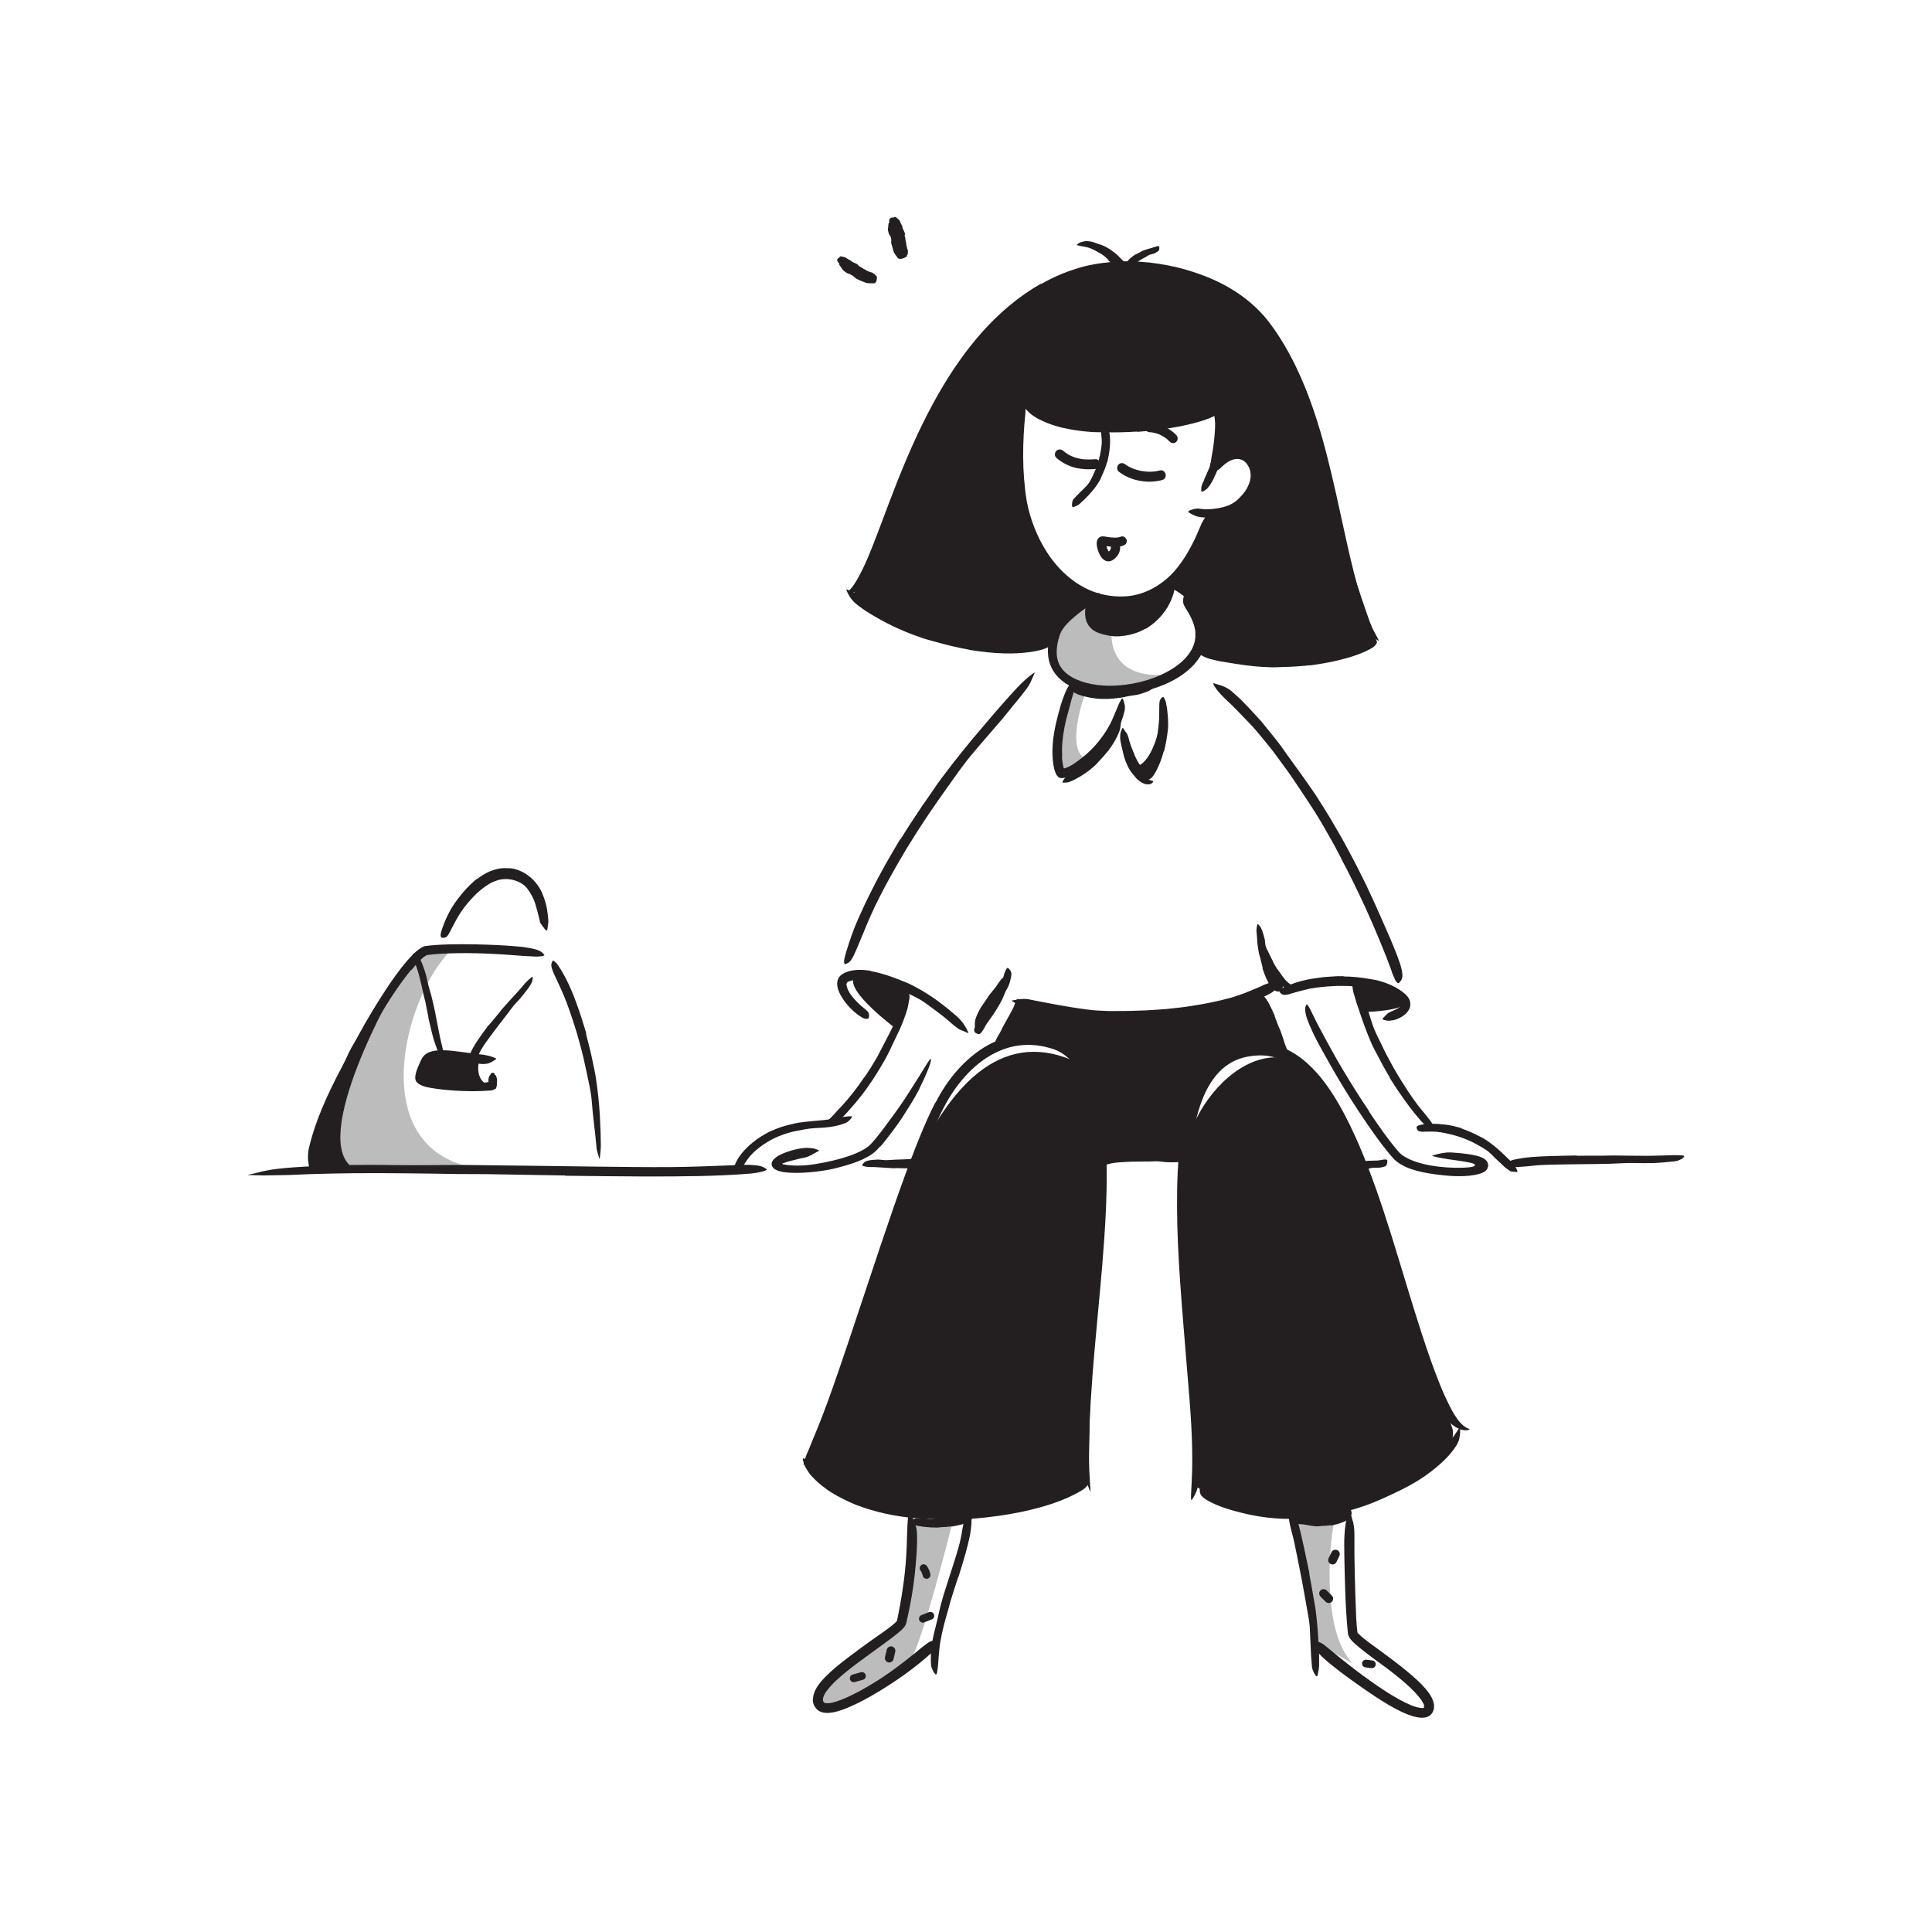 <?xml version="1.0" encoding="UTF-8"?> <svg xmlns="http://www.w3.org/2000/svg" id="Layer_1" width="520" height="520" viewBox="0 0 520 520"><defs><style>.cls-1,.cls-2{fill:#231f20;}.cls-2{opacity:.3;}</style></defs><path class="cls-1" d="m343.03,273.38l1.07,2.84c.13.34.33.66.46,1.01.45,1.22.88,2.46,1.26,3.72.18.55.41,1.09.64,1.61.26.69.52,1.38.62,2.14.03.23-.16.28-.45.19-.29-.09-.72-.29-.98-.63l-.67-.91c-.21-.31-.38-.64-.55-.97-.34-.66-.66-1.32-.9-2.04-.24-.87-.76-1.66-1.14-2.49l-1.24-2.77-.75-1.71c-.39-.86-.74-1.75-1.19-2.57-.35-.64-.76-1.24-1.13-1.86-.08-.14-.18-.26-.24-.41-.16-.58-.07-.84.28-1.14.08-.07.16-.15.24-.2.27-.19.65-.09,1.04.19,1.08.9,1.82,2.02,2.41,3.25.45.9.87,1.82,1.29,2.75l-.05.03Z"></path><path class="cls-1" d="m273,274.79c-.42.66-.84,1.31-1.26,1.97-.15.24-.25.51-.4.75-.53.85-1.14,1.66-1.68,2.5-.25.37-.43.78-.65,1.15-.29.49-.58.97-.97,1.41-.12.13-.23.05-.32-.16-.08-.21-.19-.57-.13-.9.17-1.2.72-2.21,1.34-3.2.38-.59.64-1.26.97-1.89.38-.68.76-1.36,1.14-2.05l.7-1.26c.35-.64.71-1.27,1.01-1.93.25-.5.39-1.04.6-1.56.04-.11.08-.23.14-.34.1-.2.22-.32.37-.35.15-.05.29-.04.48,0,.09.02.17.03.25.05.25.07.4.36.46.76-.03.54-.13,1.06-.27,1.56-.13.51-.31,1.01-.58,1.46-.37.69-.78,1.36-1.17,2.04l-.04-.02Z"></path><path class="cls-1" d="m424.32,311.07l7.23-.02c.88,0,1.76-.06,2.64-.05,3.1.04,6.2.09,9.31.09,1.38,0,2.76-.06,4.12-.09,1.75-.06,3.51-.15,5.27-.01.55.04.49.36.04.72-.45.35-1.28.77-2.29.88-1.78.17-3.57.36-5.36.44-1.79.05-3.59.05-5.4,0-2.16-.06-4.4.14-6.61.2-2.43.08-4.86.07-7.28.11l-4.48.06c-2.26.05-4.54.06-6.78.18-1.74.07-3.44.37-5.17.45-.38.02-.75.06-1.13.07-.71.01-1.18,0-1.51-.12-.33-.13-.53-.3-.69-.54-.07-.11-.17-.22-.21-.32-.08-.18.03-.34.28-.52.25-.17.65-.38,1.17-.46,3.06-.72,6.31-.86,9.57-.97,2.42-.09,4.86-.11,7.29-.17v.06Z"></path><path class="cls-1" d="m131.45,276.06l2.85-3.4c.34-.41.65-.86,1-1.26,1.26-1.42,2.52-2.83,3.82-4.22.57-.61,1.13-1.25,1.66-1.89.66-.84,1.45-1.58,2.29-2.26.26-.21.35-.08.32.27-.04.34-.14.94-.45,1.48-.51.99-1.23,1.79-1.88,2.66-.34.42-.68.84-1.02,1.27-.36.41-.73.8-1.11,1.2-.91.94-1.66,2.08-2.48,3.13l-2.69,3.49-1.63,2.17c-.81,1.11-1.63,2.21-2.35,3.37-.57.89-.95,1.88-1.5,2.76-.12.2-.22.4-.34.59-.47.72-.75.86-1.26.77-.11-.02-.23-.03-.34-.06-.34-.11-.44-.58-.24-1.21.51-1.9,1.58-3.6,2.7-5.26.83-1.24,1.72-2.43,2.61-3.63l.04.03Z"></path><path class="cls-1" d="m115.32,273.84c-.32-1.43-.54-2.88-.86-4.31-.11-.52-.28-1.03-.4-1.55-.38-1.85-.81-3.68-1.28-5.51-.2-.81-.48-1.6-.75-2.39l-.57-1.49c-.16-.51-.26-1.04-.35-1.58-.05-.34.19-.38.56-.23.36.16.93.5,1.29,1.04.91,2.02,1.68,4.1,2.09,6.3.25,1.31.72,2.61,1.06,3.93.36,1.45.69,2.9,1,4.36l.52,2.7c.27,1.36.51,2.73.8,4.08.21,1.05.51,2.06.73,3.09.05.23.09.45.11.69.08.87.02,1.16-.19,1.4-.05.05-.09.12-.14.15-.16.12-.4-.19-.69-.78-.45-.87-.79-1.78-1.1-2.72-.33-.93-.63-1.88-.85-2.85-.34-1.43-.69-2.87-1.03-4.31h.05Z"></path><path class="cls-1" d="m128.83,286.18s-.75,3.45,1.5,5.25c2.25,1.8-18.3,1.16-17.18-1.83,1.12-2.99,1.01-5.82,4.87-5.76s10.81,2.34,10.81,2.34Z"></path><path class="cls-2" d="m132.13,314.84c-35.62-2.1-23.53-47.3-10.33-59.46,0,0-6.11-2.2-11.92,4.16s-17.54,26.13-20.98,36.58c-3.44,10.46-6.89,17.26-1.94,18.44l45.17.27Z"></path><path class="cls-1" d="m97.62,315.35c-16.31-3.34,5.28-43.89,9.3-50.54,0,0-10.03,12.41-12.91,18.29-2.88,5.87-8.81,23.46-9.58,26.9s-1.97,4.1,2.53,4.56,10.66.79,10.66.79Z"></path><path class="cls-1" d="m157.71,278.2c.73,2.75,1.42,5.5,1.97,8.29.22,1.01.44,2.02.61,3.05.56,3.61.97,7.23,1.17,10.87.07,1.61.13,3.23.2,4.83.02,1.03.03,2.05.05,3.08,0,1.03-.12,2.06-.24,3.08-.08.64-.14.55-.3,0-.1-.35-.22-.73-.33-1.11-.15-.46-.27-1-.3-1.58-.35-4.14-.98-8.21-1.27-12.36-.2-2.49-.81-5.02-1.33-7.51l-.9-4.11c-.35-1.36-.65-2.73-1.05-4.08-.45-1.67-.94-3.33-1.47-4.98-.81-2.49-1.65-4.99-2.64-7.41-.41-.93-.81-1.84-1.21-2.76l-1.27-2.72c-.18-.4-.39-.78-.54-1.2-.29-.77-.45-1.3-.48-1.7,0-.42.07-.69.19-.94.06-.11.09-.25.15-.32.09-.13.26-.06.53.15.27.21.67.55.99,1.08,2.03,3.05,3.61,6.54,4.91,10.16.99,2.68,1.85,5.42,2.66,8.17l-.06.02Z"></path><path class="cls-1" d="m110.64,261.04c-3.14,3.87-5.93,8.16-8.53,12.53-.95,1.6-1.8,3.25-2.71,4.87-3.18,5.73-6.25,11.53-8.93,17.52-1.21,2.65-2.22,5.39-3.2,8.1-.62,1.74-1.17,3.51-1.68,5.28-.56,1.76-1.12,3.51-1.68,5.27-.34,1.11-.42.96-.62-.06-.12-.52-.24-1.25-.36-2.16-.08-.9-.05-1.94.13-3.03,1.75-7.63,5.01-14.63,8.59-21.48,2.16-4.08,4.28-8.39,6.64-12.49,2.62-4.48,5.32-8.92,8.4-13.14.95-1.3,1.93-2.57,3.01-3.8,1.09-1.21,2.16-2.44,3.71-3.38l.48-.26c.16-.1.43-.13.61-.18.32-.05.64-.09.94-.12.62-.07,1.22-.12,1.83-.16,1.22-.08,2.43-.15,3.64-.17,2.43-.06,4.84-.06,7.25,0,3.73.09,7.4.21,11.09.56.81.06,1.61.13,2.42.28,3.02.45,3.91.98,4.46,1.56.12.14.3.27.36.39.11.19-.15.3-.72.39-.57.08-1.45.16-2.54.05-3.27-.12-6.58-.49-9.95-.64-3.37-.18-6.79-.28-10.21-.22-2.53.05-5.1.14-7.55.42l-.43.06-.19.03h0s-.08.05-.18.1c-.09.06-.18.07-.29.16l-.63.48-.64.58c-.85.83-1.67,1.75-2.45,2.73l-.05-.03Z"></path><path class="cls-1" d="m128.38,236.6c1.05-.77,2.09-1.49,3.39-2.04,1.27-.53,2.63-.9,4.03-.9.51-.01,1.01.02,1.52.03.5.08,1.01.11,1.49.28,3.44,1.02,6.04,3.7,7.25,6.75.56,1.36.96,2.74,1.19,4.1.14.88.26,1.75.31,2.63l.03.65-.07.66c-.05.44-.12.87-.19,1.31-.1.54-.29.48-.65.05-.18-.21-.42-.52-.69-.88-.13-.18-.27-.38-.4-.59-.07-.1-.12-.21-.2-.32-.03-.11-.07-.23-.09-.35-.35-1.67-.81-3.25-1.23-4.74-.45-1.43-1.17-2.73-2.06-3.96-1.09-1.48-2.92-2.34-4.69-2.59-.98-.15-2-.12-2.99.12-1,.26-1.95.64-2.9,1.24-1.16.72-2.25,1.6-3.27,2.57-1.53,1.49-2.96,3.14-4.15,4.94-.92,1.4-1.69,2.86-2.45,4.34-.17.33-.31.65-.49.97-.65,1.2-.98,1.51-1.63,1.53-.15,0-.3.03-.44,0-.45-.07-.53-.74-.22-1.74.93-2.96,2.33-5.98,4.37-8.62,1.47-1.99,3.18-3.86,5.2-5.5l.05.06Z"></path><path class="cls-1" d="m117.27,293.01c-.74-.09-1.48-.21-2.25-.38-.19-.04-.38-.09-.58-.15l-.3-.08-.44-.17c-.62-.21-1.16-.57-1.57-1.01-.51-.66-.41-1.57-.19-2.41.06-.24.09-.34.14-.48l.13-.39c.09-.25.19-.5.29-.75.19-.44.36-.88.56-1.3l.3-.63.17-.31.08-.15.15-.23c.79-1.12,1.9-1.47,2.77-1.67.91-.19,1.76-.23,2.58-.23,1.65.02,3.23.21,4.79.42,1.37.18,2.75.37,4.12.55.87.12,1.75.17,2.6.33l1.28.3c.42.09.84.31,1.26.44.52.21.46.33-.03.63-.24.15-.59.37-1.02.61-.43.21-.92.35-1.44.4-.23.02-.46.04-.69.04l-.68-.05-1.34-.12-2.65-.27c-1.75-.23-3.48-.53-5.18-.72-1.01-.1-2.06-.07-2.93.16-.43.11-.79.29-1.02.45-.12.09-.17.16-.25.25l-.39.68c-.35.62-.67,1.27-.94,1.91l-.18.48-.09.26c-.03.13-.11.32.02.43.14.12.28.19.51.28.38.14.78.26,1.21.37,1.39.37,2.87.53,4.33.68,2.23.2,4.49.35,6.73.35.87,0,1.73-.04,2.59-.1l.64-.05.32-.03h.16s.08-.02.08-.02c.24-.03.36-.06.51-.1.09.01.06-.1.05-.17-.01-.08-.02-.15-.03-.21,0-.06,0-.11,0-.16.01-.1.03-.27.05-.38.05-.25.09-.44.17-.61.1-.17.2-.28.31-.41,0-.01.01,0,.02-.03v-.05s.11-.23.11-.23l.14-.16.48-.1c.39.14.38.32.42.36.04.12.03.13.03.15,0,.04,0,.02,0,.03h0s-.01.03-.01.03c0,.01-.01.02-.02.03-.03.03-.06.05-.09.08-.06.05-.12.09-.19.12-.12.07-.23.16-.34.2-.18.07-.34-.05-.54-.3-.02-.03-.05-.07-.07-.09h0s0,0,0,0h.25s.28-.03.28-.03c.02,0,.04,0,.06.02.01,0,.03.07.14.05.06-.04.03-.06.03-.07,0-.01-.06-.02-.03-.02l.1.02.19.03c.13.02.26.03.39.03.02-.02.01-.02.02-.02.01.01.02.03.04.05.05.08.1.17.15.27.12.2.14.43.2.69.13.27-.05,1.09,0,1.73-.04.32-.18.57-.25.83-.01.08-.06.12-.12.14l-.17.08-.38.18c-.15.06-.26.15-.43.17l-.54.04-1.02.06-1.21.07c-1.62.07-3.27.06-4.92,0-2.46-.09-4.92-.27-7.42-.63v-.06Z"></path><path class="cls-2" d="m294.08,204.3c-8.13.68-2.67-16.32-1.99-17.4l-3.34-1.93s-5.36,8.6-4.24,16c1.12,7.4,1.67,8.54,4.24,7.65,2.57-.9,5.33-4.33,5.33-4.33Z"></path><path class="cls-2" d="m317.22,181.16c-17.05,8.41-32.82,4.01-34-4.1-1.19-8.12,8.19-12.89,8.79-13.95,0,0,.39,6.67,7.2,6.86,0,0-1.89,14.6,18.01,11.19Z"></path><path class="cls-1" d="m365.43,312.71c.66-.06,1.32-.12,1.98-.18.24-.02.47-.09.72-.1.86-.03,1.72-.03,2.57-.07.38-.02.75-.1,1.11-.16.47-.08.94-.21,1.44-.07.16.04.19.41.13.81-.07.4-.23.85-.49.95-.91.39-1.87.45-2.87.4-.6-.04-1.17.17-1.76.26-.65.11-1.3.15-1.96.22-.4.04-.81.09-1.2.15-.61.09-1.21.18-1.81.29-.46.1-.89.31-1.33.45-.1.03-.19.08-.29.1-.37.08-.52,0-.7-.4-.04-.09-.09-.17-.12-.26-.11-.3-.03-.6.22-.8.73-.57,1.55-.98,2.4-1.28.65-.15,1.31-.25,1.97-.36v.05Z"></path><path class="cls-1" d="m244.56,314.47c-1.05-.02-2.09-.05-3.14-.07-.38,0-.76.05-1.14.03-1.34-.07-2.68-.16-4.01-.26-.59-.06-1.19-.06-1.77-.06-.75.02-1.51-.07-2.26-.29-.23-.07-.2-.29,0-.56.2-.26.56-.63.99-.76.76-.25,1.51-.31,2.27-.36.75-.07,1.51-.03,2.28.08.92.12,1.86-.05,2.79-.08l3.08-.11c.63-.03,1.27-.06,1.9-.1.96-.06,1.92-.1,2.86-.26.73-.12,1.42-.43,2.13-.6.16-.03.31-.09.47-.11.6-.08.81.07,1.04.63.05.13.11.25.15.38.13.43-.05.85-.46,1.11-1.21.85-2.62,1.03-4.02,1.23-1.04.13-2.1.2-3.15.22v-.06Z"></path><path class="cls-2" d="m359.04,410.11c-.6,1.07-4.2,28.25,5.08,37.62l-10.23-5.74-6.02-33.17,11.17,1.29Z"></path><path class="cls-2" d="m246.79,410.11h9.49s-8,31.93-11.02,36.18c-3.87,5.43-30.4,18.72-24.91,10.55,5.07-7.54,22.23-20.26,22.23-20.26l4.22-26.47Z"></path><path class="cls-1" d="m256.05,410.83c-.92.11-1.85.18-2.78.22-.34.02-.67.1-1.01.1-1.2,0-2.41-.07-3.62-.21-.55-.08-1.09-.16-1.63-.24-.35-.08-.72-.11-1.07-.3-.34-.18-.68-.47-.89-.85-.13-.25.12-.35.45-.46.32-.09.73-.38,1-.44.97.03,2.18-.09,3.45.18.77.13,1.56-.08,2.35-.16.87-.1,1.75-.19,2.63-.29.54-.06,1.09-.14,1.62-.23.82-.14,1.63-.31,2.43-.52.61-.17,1.17-.48,1.74-.73.13-.06.24-.13.38-.15.5-.11.71-.01.99.38.06.09.13.17.19.26.18.3.09.67-.21,1-.44.53-.99.84-1.53,1.17-.56.29-1.12.63-1.73.76-.9.25-1.82.4-2.74.57v-.06Z"></path><path class="cls-1" d="m257.88,424.54c-.71,2.14-1.4,4.28-2.05,6.42-.25.78-.4,1.58-.64,2.36-.81,2.76-1.58,5.53-2.06,8.36-.24,1.25-.33,2.53-.45,3.79-.14,1.62-.16,3.23-.51,4.86-.11.51-.34.45-.65.01-.29-.43-.81-1.24-.93-2.21-.27-3.44.33-6.86,1.21-10.18.53-1.98.91-4.07,1.44-6.09.59-2.22,1.29-4.39,1.99-6.56l1.29-4c.63-2.02,1.29-4.04,1.8-6.07.19-.79.35-1.58.5-2.37.14-.79.23-1.59.42-2.37.07-.35.14-.69.21-1.03.27-1.29.65-1.64,1.12-1.84.12-.04.23-.11.33-.13.34-.07.54.53.59,1.54.02,2.99-.78,5.99-1.58,8.96-.61,2.21-1.31,4.39-1.97,6.56h-.06Z"></path><path class="cls-1" d="m218.81,457.27c.06-1,.36-1.83.71-2.51.35-.7.76-1.29,1.2-1.84.88-1.09,1.83-2.02,2.79-2.91,1.94-1.76,3.97-3.32,6.02-4.83,1.49-1.1,2.95-2.24,4.46-3.29l4.18-2.94c.68-.49,1.36-.99,1.99-1.5.61-.48,1.3-1.13,1.27-1.27l.44-2.15.42-2.24c.27-1.49.51-2.99.73-4.5.43-2.83.71-5.69.89-8.51.25-3.64.16-7.26.53-10.85.22-1.14.22-1.03.81-.12.31.46.63,1.14,1,1.98.31.84.49,1.84.56,2.92.12,3.83-.24,7.6-.64,11.36-.42,3.76-1.06,7.5-1.9,11.22-.05.23-.11.47-.16.71-.06.27-.11.54-.17.81-.15.4-.3.82-.6,1.16-.23.27-.44.48-.65.69-.42.39-.84.74-1.25,1.07-.83.67-1.67,1.3-2.5,1.92-1.67,1.22-3.35,2.45-5.02,3.67-2.05,1.48-4.08,2.97-6.02,4.53-1.92,1.58-3.84,3.22-5.25,5.09-.9,1.09-1.45,2.5-1,3.12.21.33.58.4,1.3.36.66-.03,1.38-.22,2.08-.43,2.15-.69,4.26-1.74,6.32-2.83,2.06-1.11,4.07-2.33,6.02-3.6,3.03-1.99,5.85-4.19,8.64-6.42.61-.5,1.2-.99,1.81-1.5,1.15-.91,1.91-1.5,2.53-1.81.33-.13.6-.22.86-.26.27-.02.52,0,.75.02.21.02.45,0,.59.03.24.06.19.34-.02.94-.2.61-.72,1.34-1.55,2.08-4.84,4.42-10.47,8.36-16.5,11.84-2.25,1.28-4.56,2.48-7.08,3.46-1.28.47-2.56.93-4.18,1.07-.21.01-.4.04-.63.03l-.71-.06c-.25.02-.58-.16-.87-.23-.31-.07-.57-.24-.82-.42-.27-.16-.46-.4-.64-.65-.2-.23-.39-.48-.48-.79-.25-.55-.29-1.08-.32-1.63h.07Z"></path><path class="cls-1" d="m230.06,452.73c.73-.21,1.46-.41,2.2-.62.26-.07.49-.25.63-.48s.19-.56.11-.81-.24-.5-.48-.63-.53-.18-.81-.11c-.73.21-1.46.41-2.2.62-.26.07-.49.25-.63.48s-.19.56-.11.81.24.5.48.63.53.18.81.11h0Z"></path><path class="cls-1" d="m240.48,446.6c.16-.66.31-1.32.47-1.99.07-.3.04-.63-.12-.91-.14-.24-.42-.48-.7-.54-.3-.07-.64-.05-.91.12-.25.16-.47.4-.54.7-.16.66-.31,1.32-.47,1.99-.07.3-.04.63.12.91.14.24.42.48.7.54.3.07.64.05.91-.12.25-.16.47-.4.54-.7h0Z"></path><path class="cls-1" d="m248.67,436.7l2-.79c.14-.03.26-.1.36-.19.11-.07.2-.17.27-.29.13-.23.19-.56.11-.81s-.24-.5-.48-.63-.55-.21-.81-.11l-2,.79c-.14.03-.26.1-.36.19-.11.07-.2.17-.27.29-.13.23-.19.56-.11.81s.24.5.48.63.55.21.81.11h0Z"></path><path class="cls-1" d="m247.69,422.61c.21.29.38.6.52.93l-.11-.25c.12.28.21.57.27.87.05.25.27.5.48.63.23.13.56.19.81.11s.5-.24.63-.48c.14-.26.17-.52.11-.81-.09-.41-.23-.8-.4-1.18-.13-.31-.3-.6-.5-.88-.07-.12-.16-.22-.27-.29-.1-.09-.22-.16-.36-.19-.25-.07-.59-.04-.81.11s-.42.36-.48.63-.06.58.11.81h0Z"></path><path class="cls-1" d="m358.18,410.52c-.88.12-1.79.17-2.68.21-.33,0-.64.11-.97.1-1.16-.04-2.3-.3-3.39-.49-.48-.1-.98-.1-1.46-.12-.31-.05-.62-.05-.92-.13-.31-.04-.58-.32-.85-.55-.17-.17-.07-.57.17-1.06.12-.25.27-.53.44-.79.09-.13.17-.26.27-.36.05-.06.1-.11.14-.15.04-.02.08-.04.13-.05l.88-.15c.29-.02.56.06.84.09.56.1,1.11.23,1.68.44.68.23,1.39.04,2.08.02.77,0,1.55-.06,2.33-.14.48-.06.97-.12,1.45-.23.73-.16,1.48-.31,2.17-.61.54-.22.98-.7,1.5-.96.11-.06.21-.15.33-.2.21-.11.43,0,.59.11.17.12.32.32.49.63.08.14.17.27.23.41.23.45.21.95,0,1.41-.67,1.19-1.73,1.59-2.83,1.99-.82.29-1.69.48-2.58.66l-.02-.08Z"></path><path class="cls-1" d="m352.38,423.5c.42,2.27.86,4.54,1.22,6.84.14.83.32,1.66.44,2.5.39,2.97.68,5.95.8,8.94l.1,1.99c.02.66.11,1.32.1,1.98,0,.85,0,1.7,0,2.55-.03.85-.24,1.69-.4,2.53-.12.52-.35.43-.65-.03-.27-.46-.78-1.28-.88-2.23-.33-3.35-.37-6.68-.56-10.09-.08-2.04-.55-4.13-.9-6.19-.4-2.27-.79-4.54-1.23-6.82l-.82-4.2c-.44-2.12-.83-4.26-1.3-6.36-.34-1.64-.85-3.21-1.17-4.85-.07-.36-.15-.71-.2-1.08-.2-1.36.02-1.83.4-2.18.09-.08.18-.18.27-.23.29-.17.69.33,1.1,1.26,1.06,2.79,1.6,5.8,2.3,8.83.48,2.26.96,4.54,1.44,6.81l-.06.02Z"></path><path class="cls-1" d="m383.34,459.2c-.09-.64-.75-1.63-1.46-2.51-.73-.9-1.59-1.78-2.49-2.63-1.81-1.69-3.8-3.28-5.82-4.83-1.48-1.13-3.03-2.18-4.53-3.32-1.06-.8-2.11-1.61-3.16-2.47-.52-.43-1.05-.88-1.57-1.37-.26-.26-.52-.51-.79-.85-.15-.15-.29-.44-.43-.66-.08-.11-.1-.25-.15-.38-.03-.06-.03-.13-.08-.19l-.04-.2-.16-1.59-.13-1.5-.21-2.99c-.12-2-.22-3.99-.27-5.98-.08-2.95-.18-5.91-.22-8.83-.01-1.88-.08-3.77.03-5.66.12-1.89.28-3.79.95-5.64.57-1.12.52-.93.81.11.17.58.37,1.29.59,2.08.2.85.31,1.82.33,2.88-.06,7.51.18,15.1.48,22.72.04.65.09,1.31.13,1.97.06.63.13,1.26.19,1.9,0,.06.02.13.06.18.01.04.1.13.22.26.23.24.51.51.8.76.6.51,1.24,1.02,1.91,1.52,1.35.99,2.7,1.98,4.05,2.97,2.08,1.54,4.17,3.11,6.2,4.77,2.01,1.69,4.03,3.4,5.74,5.59.5.7,1,1.41,1.33,2.31.33.86.53,2.03.01,3.08-.1.26-.28.5-.49.73-.19.25-.47.38-.72.54-.26.13-.52.19-.79.28l-.75.09c-.96.02-1.81-.19-2.63-.41-2.45-.75-4.61-1.94-6.73-3.17-2.11-1.24-4.13-2.59-6.12-3.97-3.08-2.15-6.1-4.26-8.99-6.63-.63-.52-1.27-1.02-1.89-1.58-1.14-1.04-1.85-1.77-2.23-2.41-.17-.33-.29-.61-.35-.88-.05-.28-.04-.53-.02-.77.02-.22-.01-.45.02-.59.05-.24.35-.18.95,0,.61.17,1.34.63,2.16,1.34,4.95,4.13,10.35,8.38,16.06,12.08,2.12,1.34,4.31,2.63,6.52,3.56,1.08.45,2.25.8,3.08.82.17-.01.37-.01.42-.05.02,0,.04-.01.06-.01,0-.01,0-.02,0-.02,0,0,0-.02.03.02-.01-.02-.03-.04-.03-.03,0,0,0,0,0,0,0,0,0-.04,0-.05,0-.04.06-.05.03-.1,0-.04,0-.08.02-.12-.02-.06-.03-.13-.03-.19h.07Z"></path><path class="cls-1" d="m358.42,417.69l-.78,1.61c-.09.13-.13.28-.14.44-.03.16-.03.31.02.47.04.15.11.29.21.4.08.13.19.23.33.3.27.14.6.22.91.12.28-.09.57-.27.7-.54l.78-1.61c.09-.13.13-.28.14-.44.03-.16.03-.31-.02-.47-.04-.15-.11-.29-.21-.4-.08-.13-.19-.23-.33-.3-.27-.14-.6-.22-.91-.12-.28.09-.57.27-.7.54h0Z"></path><path class="cls-1" d="m355.41,429.72l1.4,1.4c.21.21.53.34.83.34.16,0,.31-.03.45-.1.15-.05.27-.13.38-.24.21-.22.36-.52.34-.83s-.12-.61-.34-.83c-.47-.47-.93-.93-1.4-1.4-.21-.21-.53-.34-.83-.34-.16,0-.31.03-.45.1-.15.05-.27.13-.38.24-.21.22-.36.52-.34.83s.12.61.34.83h0Z"></path><path class="cls-1" d="m367.64,448.79c.53.07,1.07.14,1.6.2.14,0,.28-.02.4-.09.13-.04.24-.11.34-.22.18-.18.32-.48.31-.74s-.1-.55-.31-.74l-.21-.16c-.16-.09-.34-.14-.53-.14-.53-.07-1.07-.14-1.6-.2-.14,0-.28.02-.4.09-.13.04-.24.11-.34.22-.18.18-.32.48-.31.74s.1.55.31.74l.21.16c.16.09.34.14.53.14h0Z"></path><path class="cls-1" d="m269.06,280.01l5.84-10s28.11,7.37,42.13,3.44,21.25-6.27,21.25-6.27l6.49,15.39s-9.25-3.38-16.09,3.6c-6.35,6.48-9.26,25.21-9.26,25.21l-22.71.63s.23-14.01-3.49-20.47-7.56-12.26-14.67-11.53c-7.11.73-9.49,0-9.49,0Z"></path><path class="cls-1" d="m216.94,393.53s5.12-8.86,11.36-27.12c6.92-20.26,22.14-99.83,62.08-80.24,0,0,5.76,9.4,6.03,22.33.26,12.93-1.02,36.13-2.05,47.82-1.03,11.69-1.37,42.48-1.37,42.48,0,0-8.43,6.92-25.21,7.78s-30.92,1.16-38.18-2.93c-7.26-4.09-12.65-10.12-12.65-10.12Z"></path><path class="cls-1" d="m319.16,308.91c4.59-20.65,32.47-41.73,44.74-1.53.14.46,26.99,77.01,26.99,77.01,0,0,2.7,7.28-12.35,14.23-15.05,6.94-33.17,10.9-41.33,8.28-8.16-2.62-15.63-6.94-15.63-6.94,0,0-2.8-56.79-2.8-78.51,0-3.74-.61-8.06.38-12.53Z"></path><path class="cls-1" d="m262.2,408.69c-4.27.3-8.57.35-12.85.1-1.56-.1-3.13-.14-4.68-.33-2.74-.34-5.47-.79-8.16-1.49-2.68-.69-5.34-1.52-7.87-2.69-2.23-1.04-4.47-2.17-6.45-3.67-1.29-.93-2.52-1.97-3.6-3.17-.59-.55-1.01-1.26-1.44-1.94-.48-.65-.75-1.43-.97-2.21-.27-.97-.05-.91.75-.44.39.24,1.03.51,1.54.95.3.19.62.4.92.64.15.12.3.24.46.37.14.14.25.3.4.45,3.86,4.33,9.42,6.95,15.24,8.84,3.51,1.14,7.38,1.59,11.16,1.91,4.17.37,8.38.41,12.58.21,2.59-.12,5.17-.35,7.75-.67,3.9-.5,7.8-1.17,11.56-2.18,2.93-.78,5.71-1.84,8.43-3.03.59-.28,1.17-.55,1.76-.83,2.2-1.01,3.02-1.05,3.77-.8.17.06.38.1.5.17.21.12.13.38-.17.77-.31.39-.83.98-1.63,1.47-4.81,2.91-10.47,4.55-16.14,5.78-4.23.89-8.53,1.47-12.84,1.83v-.07Z"></path><path class="cls-1" d="m352.08,405.6c3.91-.29,7.81-1.02,11.62-2.09,1.39-.38,2.74-.92,4.11-1.38,4.8-1.7,9.5-3.81,13.83-6.55,1.91-1.23,3.71-2.65,5.34-4.18,2.05-2.02,3.94-4.15,5.45-6.56.46-.76.57-.64.58.21,0,.24,0,.5-.02.78-.04.29-.09.62-.15.99-.08.77-.42,1.54-.9,2.32-1.73,2.71-4.1,4.82-6.52,6.75-2.46,1.9-5.11,3.53-7.88,4.9-3.32,1.64-6.79,3.3-10.36,4.54-3.93,1.35-7.98,2.34-12.1,2.91-2.54.34-5.09.54-7.65.56-3.88.04-7.77-.4-11.54-1.22-2.92-.67-5.8-1.41-8.58-2.59-.6-.28-1.19-.55-1.78-.86-1.11-.56-1.75-1.08-2.14-1.54-.35-.5-.47-.91-.47-1.36,0-.2-.04-.42,0-.58.06-.28.35-.37.85-.35.5.02,1.23.11,1.96.51,4.58,1.97,9.41,3.75,14.62,4.43,3.83.55,7.79.65,11.71.3v.07Z"></path><path class="cls-1" d="m304.43,309.94l3.78.08c.46,0,.91-.05,1.37-.03,1.62.09,3.23.22,4.83.41.71.07,1.42.08,2.13.08.91-.01,1.82.03,2.71.32.28.09.23.47-.03.88-.25.4-.7.89-1.22.97-.92.18-1.83.2-2.73.19-.91-.01-1.82-.04-2.74-.19-1.1-.19-2.24-.03-3.36-.03-1.23,0-2.47,0-3.71.03-.76.02-1.52.03-2.29.08-1.15.06-2.31.12-3.45.28-.88.12-1.73.43-2.59.64-.19.04-.37.11-.57.13-.36.06-.6.03-.79-.12-.19-.13-.31-.33-.43-.62-.05-.13-.12-.26-.16-.39-.13-.43.11-.89.6-1.25.38-.19.76-.38,1.15-.53.4-.14.8-.25,1.2-.35.82-.19,1.65-.35,2.5-.43,1.26-.12,2.53-.15,3.8-.2v.07Z"></path><path class="cls-1" d="m342.59,258.76c.35.69.73,1.38,1.16,2.03.16.24.35.45.52.68.57.83,1.14,1.66,1.81,2.42.15.16.31.31.48.46.17.14.35.26.51.41.44.35.9.63,1.34,1,.13.12.05.33-.19.5-.23.16-.67.35-1.04.23-1.36-.36-2.35-1.3-3.1-2.34-.45-.62-1-1.19-1.45-1.81-.48-.7-.93-1.41-1.34-2.15-.25-.45-.49-.91-.72-1.38-.36-.7-.65-1.43-.97-2.14-.24-.56-.53-1.09-.72-1.69-.04-.13-.1-.25-.13-.39-.08-.52.02-.71.39-.85.08-.03.16-.07.25-.1.28-.07.56.09.74.37.5.87,1.05,1.7,1.44,2.65.34.69.66,1.39,1.05,2.07l-.04.02Z"></path><path class="cls-1" d="m367.9,272.36s10.98-.3,10.63-3.04c-.58-4.51-14.41-5.04-14.41-5.04l3.78,8.08Z"></path><path class="cls-1" d="m264.27,270.76c.44-.67.89-1.32,1.35-1.97.16-.24.29-.5.46-.73.6-.81,1.29-1.56,1.89-2.36.28-.35.48-.74.75-1.09.32-.46.64-.93,1.04-1.34.13-.13.23-.05.3.17.07.21.14.57.05.9-.28,1.19-.92,2.17-1.66,3.08-.45.54-.73,1.21-1.14,1.79-.43.65-.87,1.29-1.27,1.94-.26.4-.5.81-.73,1.22-.34.63-.69,1.26-.94,1.93-.19.52-.25,1.07-.4,1.59-.03.11-.04.23-.08.35-.12.42-.32.51-.71.51-.09,0-.18,0-.27,0-.29-.03-.48-.28-.53-.66-.03-.55,0-1.1.12-1.64.15-.52.35-1.04.58-1.54.34-.75.75-1.45,1.15-2.15l.04.02Z"></path><path class="cls-1" d="m241.84,277.4s-15.1-11.05-11.75-14.53c2.99-3.12,14.72,3.72,14.72,3.72l-2.97,10.82Z"></path><path class="cls-1" d="m370.54,172.56s-13.38,7.21-28.85,5.81c-5.56-.5-18.7-2.67-18.7-2.67,0,0,1.23-4.04-.16-9.37-1.38-5.33-7.97-8.23-7.97-8.23l-2.8,5.36c-2.8,5.36-11,6.46-15.9,5.9-3.93-.46-2.7-6.08-2.06-8.27,1.11.33,2.18.48,3.21.43,7.76-.37,13.23.56,18.44-6.25,5.2-6.8,9.67-16.72,9.67-16.72,0,0,7.12.14,9.59-4.23,2.47-4.37,4.14-6.37.84-10.69,0,0-4.37-1.15-7.84.94-3.49,2.07,1.9-8.73.26-13.23,0,0-23.57,3.81-33.45,3.78-14.4-.04-20.04-8-20.04-8,0,0-2.13,19.04,1,31.44,2.68,10.6,10.85,20.14,18.02,22.45-.61.64-1.78,1.58-3.92,2.43-3.69,1.46-6.69,9.47-6.69,9.47,0,0-8.41,2.56-26.95-.35-15.05-2.36-27.93-12.87-26.81-12.71,1.11.16,7.21-12.95,9.99-19.83,2.79-6.88,10.08-30.49,26.62-49.4,16.55-18.91,37.47-18.32,37.47-18.32,0,0,13.39,1.41,22.12,4.34,8.72,2.92,17.6,14.92,21.13,20.92,3.54,6.01,9.97,27.55,13.05,40.99,3.08,13.43,10.73,34.01,10.73,34.01Z"></path><path class="cls-1" d="m298.3,69.93c-.52-.54-1.1-1.06-1.74-1.49-.23-.17-.5-.25-.74-.4-.85-.52-1.75-1.02-2.73-1.35-.43-.17-.89-.18-1.33-.31-.58-.1-1.16-.2-1.76-.35-.19-.05-.17-.14-.02-.28.15-.14.44-.4.81-.53.64-.16,1.33-.42,1.99-.31.66.05,1.32.18,1.94.43.74.3,1.54.48,2.29.81.81.37,1.58.83,2.3,1.35.45.32.87.66,1.29,1.02.62.55,1.16,1.18,1.75,1.74.22.23.47.43.73.63.24.21.47.44.7.67.1.1.22.19.29.31.26.47.08.77-.36,1.15-.11.09-.2.18-.31.26-.35.25-.8.28-1.23.16-.54-.23-.93-.54-1.33-.84-.36-.33-.68-.69-1.03-1.04-.5-.52-1.02-1.05-1.56-1.57l.04-.05Z"></path><path class="cls-1" d="m305.66,68.5c.5-.28,1.01-.55,1.52-.79.18-.1.35-.22.54-.29.69-.25,1.39-.45,2.08-.64.31-.1.59-.19.9-.29.38-.13.76-.27,1.18-.23.13.01.18.26.16.55-.02.28-.1.64-.28.76-.32.22-.64.42-.97.61-.35.13-.71.23-1.09.31-.46.09-.83.41-1.23.63-.45.24-.91.47-1.35.74-.27.16-.54.33-.8.52-.39.28-.78.57-1.1.93-.24.28-.38.65-.58.95-.04.07-.07.15-.14.2-.24.19-.42.16-.79-.05l-.25-.15c-.26-.17-.4-.45-.39-.75.03-.92.59-1.49,1.16-2.01.43-.39.91-.72,1.39-1.04l.03.04Z"></path><path class="cls-1" d="m295.53,162.52c-.73-.12-1.4-.45-2.09-.69-.68-.28-1.39-.47-2.03-.83-1.27-.71-2.62-1.3-3.75-2.22l-1.76-1.27-1.58-1.48c-1.1-.94-1.96-2.09-2.88-3.18-.71-.77-1.24-1.67-1.83-2.52-.58-.86-1.2-1.7-1.61-2.65-3.37-6.49-4.81-13.67-5.17-20.75-.04-.79-.12-1.57-.15-2.36v-2.36s0-2.36,0-2.36c-.02-.79-.02-1.57.06-2.35.14-2,.2-4.01.39-6.01.14-.99.34-1.98.53-2.96l.31-1.47c.13-.49.31-.96.51-1.43.62-1.15.49-1,.84.12.17.56.5,1.36.58,2.27.12.92.18,1.97.09,3.09-.8,7.91-.93,15.86.35,23.72.87,4.67,2.65,9.35,5.2,13.42,2.78,4.47,6.7,8.28,11.48,10.48,2.95,1.31,6.2,1.93,9.42,1.79,4.92-.11,9.57-2.57,13-6.08,2.64-2.79,4.57-6.1,6.22-9.53.35-.77.69-1.51,1.01-2.3.32-.72.58-1.32.8-1.82.24-.5.49-.88.69-1.19.39-.64.73-.97,1.09-1.21.16-.11.33-.27.44-.33.2-.1.25.19.26.81,0,.62-.12,1.57-.41,2.74-1.05,3.4-2.47,6.85-4.54,10.06-2.08,3.18-4.74,6.19-8.17,8.34-2.51,1.6-5.4,2.76-8.4,3.13-.74.15-1.5.12-2.24.18-.37.01-.75.05-1.12.04l-1.12-.08c-.74-.07-1.5-.08-2.23-.22l-2.19-.47v-.07Z"></path><path class="cls-1" d="m339.53,127.05c.19,2.66-.92,4.94-2.25,6.74-.5.66-.99,1.32-1.6,1.87-1.05.97-2.32,1.76-3.58,2.31-1.27.57-2.61.99-3.99,1.19-1.21.19-2.45.24-3.65.16-.77-.05-1.55-.14-2.3-.33-.74-.22-1.44-.59-2.08-1-.4-.26-.24-.47.24-.66.48-.17,1.29-.44,2.08-.46,1.36.2,2.69.26,4,.12,1.31-.14,2.61-.38,3.91-.84.77-.26,1.54-.69,2.19-1.17.66-.51,1.25-1.11,1.8-1.73,1.21-1.36,2.1-3.02,2.29-4.72.11-1.04-.07-2.09-.58-3.01-.38-.7-.87-1.3-1.5-1.63-.63-.33-1.4-.45-2.18-.31-1.23.25-2.33,1.01-3.28,1.87-.22.19-.4.4-.6.6-.42.32-.69.54-1,.58-.32.04-.61-.03-.95-.16-.16-.06-.32-.1-.45-.17-.22-.12-.33-.33-.36-.66-.02-.33,0-.81.3-1.21.77-1.28,1.96-2.28,3.4-3.06.71-.39,1.54-.67,2.43-.86.91-.14,1.9-.19,2.93.09,1.53.39,2.83,1.51,3.55,2.67.73,1.15,1.18,2.44,1.31,3.77h-.07Z"></path><path class="cls-1" d="m329.49,118.8c-.18,1.24-.42,2.48-.67,3.71-.09.45-.12.91-.25,1.36-.46,1.57-1.02,3.12-1.77,4.6-.17.33-.28.67-.48.99l-.56.95c-.26.39-.56.78-.88,1.13-.35.33-.82.55-1.22.78-.27.13-.34-.05-.34-.41.01-.35.01-.93.18-1.35.09-.44.32-.74.48-1.1.14-.38.24-.77.44-1.12.33-.75.67-1.51,1.01-2.29.43-.95.5-2.05.67-3.11.23-1.16.42-2.34.57-3.54.1-.73.17-1.48.23-2.22.08-1.13.18-2.26.14-3.39-.03-.88-.2-1.74-.3-2.63-.02-.2-.07-.39-.04-.59.1-.74.33-.98.98-1.08.14-.03.28-.06.41-.07.41-.03.89.29,1.1.79.41.76.47,1.54.6,2.35.12.81.09,1.64.07,2.47-.04,1.24-.17,2.49-.3,3.74h-.07Z"></path><path class="cls-1" d="m306.07,116.16c-3.03.19-6.07.26-9.1.19-1.11-.04-2.22,0-3.33-.09-1.95-.14-3.91-.38-5.84-.75-1.94-.35-3.86-.85-5.72-1.58-1.64-.65-3.29-1.4-4.71-2.56-.44-.38-.87-.8-1.25-1.24-.33-.49-.76-.93-.98-1.49l-.38-.81c-.08-.29-.1-.59-.15-.88-.12-.58-.09-1.16-.06-1.73.04-.71.13-.6.45-.06.17.26.35.64.68,1.03.17.2.35.39.52.59.1.1.15.21.27.3.08.11.16.21.23.33l.37.6.47.53c.27.38.7.63,1.03.97.35.32.77.58,1.15.89.44.24.85.52,1.3.75,1.81.92,3.86,1.56,5.96,2.09,2.53.62,5.29.71,7.98.79,2.97.08,5.95.01,8.93-.18,1.83-.13,3.67-.27,5.5-.51,2.77-.33,5.55-.72,8.26-1.31,2.1-.46,4.12-1.12,6.13-1.79.44-.15.86-.33,1.32-.44.83-.23,1.39-.35,1.82-.33.43.05.73.19,1.01.44.13.11.28.21.37.32.16.19.09.43-.15.74-.24.3-.65.71-1.26.97-1.77.91-3.7,1.47-5.66,1.99-1.97.5-3.98.91-6.01,1.24-3.01.5-6.07.83-9.12,1.07v-.06Z"></path><path class="cls-1" d="m352.59,179.06c-2.51.25-5.02.44-7.54.47-.92.01-1.83.12-2.75.07-3.24-.05-6.46-.41-9.64-.92-1.42-.2-2.83-.47-4.23-.68-1.78-.39-3.62-.69-5.21-1.71-.5-.29-.35-.5.22-.72.28-.11.67-.24,1.12-.36.22-.05.47-.13.71-.14.24,0,.48.02.73.07,1.78.26,3.52.6,5.28.96,1.76.31,3.54.61,5.34.88,1.08.18,2.19.2,3.3.25,1.12-.01,2.24-.02,3.35-.03,2.45-.07,4.91-.17,7.35-.46,1.51-.14,3.01-.38,4.5-.61,1.13-.22,2.26-.42,3.39-.66,1.12-.27,2.24-.52,3.33-.86.85-.27,1.68-.56,2.49-.88l2.42-1.03c.36-.14.69-.33,1.06-.46,1.32-.56,1.93-.26,2.41.12.11.09.24.17.32.26.13.15.09.35-.08.64-.18.28-.47.69-.93.99-2.8,1.7-6.09,2.68-9.41,3.49-2.47.61-5,1-7.52,1.36v-.06Z"></path><path class="cls-1" d="m280.21,76.44c2.94-1.65,6.01-3.04,9.25-4.05,3.25-1.11,6.62-1.58,9.97-1.9l2.52-.13c.84-.06,1.68,0,2.52,0,1.68-.02,3.35.18,5.01.31,3.32.42,6.62.98,9.83,1.96,4.69,1.35,9.25,3.24,13.37,5.94,3.62,2.36,6.92,5.39,9.46,8.9,2.52,3.45,4.67,7.14,6.53,10.95,3.71,7.63,6.29,15.69,8.38,23.8,1.86,7.21,3.4,14.51,4.97,21.68,1,4.61,2.09,9.2,3.3,13.72.61,2.26,1.28,4.49,2.05,6.67l.61,1.62.69,1.58.71,1.56c.21.54.55.99.78,1.53,1.39,2.48,1.23,2.28-.79.63-.95-.87-2.29-2.24-3.4-4.17-1.12-1.92-2.19-4.29-3.04-6.94-1.52-4.68-2.49-9.45-3.53-14.16-1.01-4.73-1.97-9.44-3.02-14.13-2.1-9.36-4.46-18.68-8.12-27.53-1.08-2.65-2.35-5.24-3.73-7.79-1.45-2.51-2.96-5.01-4.75-7.3-.42-.61-.89-1.14-1.36-1.67-.48-.53-.92-1.09-1.42-1.58-1.07-.95-2.05-1.99-3.24-2.8-2.23-1.81-4.79-3.18-7.34-4.5-5.75-2.65-11.97-4.44-18.34-4.96-6.34-.6-12.83-.05-18.81,2.01-7.42,2.62-14.11,7.14-19.73,12.71-8.54,8.48-14.89,19.08-20.01,29.94-4,8.47-7.08,17.13-10.44,25.83-.75,1.91-1.46,3.8-2.3,5.71-1.54,3.55-2.84,5.83-4.03,7.3-1.22,1.44-2.25,2.09-3.19,2.29-.21.03-.45.07-.67.11-.22.01-.42,0-.54-.04-.21-.06-.18-.21,0-.42.18-.19.49-.49.88-.95.79-.93,1.82-2.69,3.01-5.13,1.75-3.63,3.2-7.57,4.71-11.53,1.49-3.97,3-8.01,4.6-12.05,3.22-8.08,6.83-16.21,11.31-23.95,3.32-5.75,7.14-11.28,11.63-16.3,4.5-5,9.71-9.47,15.64-12.83l.05.06Z"></path><path class="cls-1" d="m260.93,174.88c-3.1-.55-6.16-1.28-9.18-2.14-1.1-.31-2.21-.58-3.3-.94-3.83-1.29-7.56-2.87-11.11-4.8-1.57-.87-3.13-1.78-4.63-2.77-.95-.65-1.9-1.33-2.77-2.11-.84-.82-1.5-1.84-1.98-2.93-.3-.67-.14-.64.45-.35.31.14.69.36,1.22.54.53.18,1.06.42,1.59.75,3.25,2.79,7.25,4.86,11.29,6.9,2.44,1.21,5.18,2.01,7.85,2.81,2.94.88,5.93,1.63,8.96,2.2,1.86.36,3.74.66,5.62.86,2.85.32,5.74.52,8.57.38,2.2-.11,4.34-.51,6.41-1.04.45-.13.91-.21,1.37-.3.85-.19,1.43-.25,1.85-.27.44.03.73.14,1,.31.12.08.27.14.36.21.14.13.07.32-.19.6-.26.27-.68.72-1.33.99-.95.44-1.91.94-2.95,1.18-1.03.25-2.08.46-3.15.59-2.13.28-4.29.36-6.45.32-3.2-.07-6.38-.45-9.52-.95v-.06Z"></path><path class="cls-1" d="m308.29,169.22c-1.83,1.03-3.86,1.7-5.93,1.92l-1.13.13c-.38.01-.76.02-1.14,0-1.33-.06-2.63-.35-3.87-.74-.62-.16-1.33-.49-1.94-.89-.6-.45-1.16-.99-1.51-1.66-.66-1.18-.78-2.49-.71-3.68.07-.76.15-1.53.44-2.23.27-.69.59-1.38,1.27-1.83.56-.2.46-.17.71.37.14.28.24.61.41,1,.11.37.13.72.06,1.06-.09.61-.24,1.17-.31,1.72-.06.55-.07,1.07,0,1.52.08.45.24.82.49,1.17.24.34.61.66,1.11.92.26.18.68.27,1.05.39.38.1.77.23,1.16.25l1.19.13c.4,0,.79-.01,1.19,0,1.73-.04,3.47-.43,5.08-1.18l.74-.35.7-.43c.48-.27.92-.61,1.35-.96,1.3-1.06,2.49-2.32,3.37-3.76.67-1.14,1.12-2.36,1.48-3.6.08-.27.13-.55.23-.82.37-.99.59-1.27,1.32-1.33.15-.02.29-.06.4-.06.33-.03.81.57.71,1.44-.05,1.32-.5,2.59-1.02,3.86-.27.62-.61,1.23-.94,1.84-.39.58-.76,1.17-1.2,1.71-1.28,1.65-2.9,3.06-4.72,4.14l-.04-.05Z"></path><path class="cls-1" d="m297.08,186.27h1.69c.57-.02,1.14-.03,1.71-.08.42-.04.83-.13,1.25-.17,1.48-.16,2.96-.37,4.43-.66.66-.11,1.31-.29,1.94-.46.8-.28,1.67-.36,2.53-.47.27-.02.27.07.1.29-.17.2-.48.6-.91.88-.75.54-1.61.75-2.45,1.04-.84.29-1.71.46-2.61.56-1.06.13-2.13.44-3.22.6-1.19.17-2.4.3-3.62.32-.75.04-1.5-.02-2.25-.05-1.14-.1-2.28-.25-3.39-.55l-.66-.14-.65-.2c-.22-.07-.44-.12-.65-.2l-.63-.29c-.18-.09-.38-.16-.56-.27-.63-.46-.68-.8-.48-1.21.05-.1.09-.2.15-.29.2-.28.63-.33,1.07-.18,1.21.55,2.48.96,3.91,1.21,1.05.2,2.17.25,3.29.27v.05Z"></path><path class="cls-1" d="m312.85,191.49c-.02.45-1.6,12.59-6.59,14.69,0,0,1.8,2.11,3.58.98s3.09-11.07,3.09-11.07l-.08-4.6Z"></path><path class="cls-1" d="m298.1,202.27c-.79.98-1.61,1.93-2.5,2.82-.32.33-.59.7-.94,1-1.18,1.1-2.51,2.05-3.89,2.88-.6.39-1.26.7-1.89,1.03-.41.2-.84.39-1.28.53-.45.11-.94.11-1.4.13-.29,0-.28-.18-.11-.48.17-.29.46-.76.84-1.05,1.42-.86,2.82-1.71,4.31-2.61.45-.27.84-.63,1.24-.98l1.13-1.14c.81-.85,1.62-1.72,2.35-2.66.46-.57.9-1.16,1.3-1.77.62-.92,1.2-1.88,1.66-2.88.34-.79.53-1.62.79-2.41l.15-.53c.3-.62.53-.78.98-.81.1,0,.2-.03.28-.03.27,0,.5.37.53.95.06.44,0,.86-.07,1.28-.08.41-.12.86-.29,1.24-.28.8-.66,1.58-1.07,2.33-.61,1.12-1.33,2.17-2.09,3.19l-.04-.03Z"></path><path class="cls-1" d="m304.09,203.97c.25.74.58,1.46.96,2.14.14.25.34.45.49.7.55.83,1.19,1.6,1.96,2.23.18.13.36.24.55.36.19.1.4.17.6.25.51.2,1.03.38,1.6.56.18.07.16.22,0,.4-.16.17-.51.44-.92.49-.35-.01-.73.02-1.08-.06-.33-.14-.68-.24-.97-.43-.61-.35-1.16-.79-1.6-1.32-.25-.33-.54-.62-.78-.94-.27-.31-.52-.63-.73-.98-.48-.74-.84-1.55-1.17-2.35-.17-.51-.37-1-.5-1.52-.22-.77-.38-1.56-.52-2.34-.14-.6-.24-1.2-.3-1.81-.01-.13-.02-.27-.02-.4,0-.51.17-.67.36-.77.05-.02.1-.05.14-.07.14-.04.31.16.46.5.13.51.3,1.03.44,1.54.14.51.21,1.04.36,1.55.19.76.39,1.53.7,2.26h-.03Z"></path><path class="cls-1" d="m308.25,185.88c-4.38,1.05-8.9,1.3-13.37.75-1.63-.22-3.27-.51-4.85-1.09-1.39-.52-2.75-1.2-3.96-2.14-1.21-.93-2.26-2.13-2.97-3.52-.71-1.39-1.04-2.95-1.06-4.45-.02-1.51.24-2.98.63-4.37.2-.61.36-1.21.66-1.87.29-.63.64-1.2,1.03-1.73.78-1.07,1.67-1.99,2.6-2.85,1.2-1.09,2.49-2.06,3.84-2.93,1.35-.86,2.76-1.67,4.38-1.98,1.02-.19.9-.05.33.65-.29.35-.63.94-1.13,1.47-.24.28-.5.58-.8.85-.3.27-.64.51-1,.76-1.27.86-2.49,1.8-3.62,2.79-1.14.97-2.19,2.02-2.95,3.14-.15.28-.37.56-.47.84l-.19.42-.17.52c-.24.7-.43,1.41-.56,2.11-.26,1.41-.32,2.84,0,4.18.36,1.62,1.39,3.07,2.82,4.13,1.43,1.07,3.18,1.76,4.98,2.24,3.99,1.05,8.33.94,12.46.19,2.56-.46,5.07-1.22,7.43-2.27,1.78-.81,3.5-1.77,5.01-2.98,1.51-1.2,2.8-2.65,3.61-4.31.63-1.29.88-2.7.81-4.07-.06-1.38-.52-2.7-1.1-3.97-.25-.56-.58-1.08-.88-1.63-.6-1.01-1.04-1.66-1.22-2.21-.08-.29-.14-.53-.14-.76,0-.24.05-.47.09-.69.05-.2.05-.42.1-.55.09-.23.35-.21.89-.04.56.15,1.22.6,1.86,1.37.95,1.13,1.83,2.41,2.49,3.87.62,1.48,1.01,3.15.99,4.88-.02,1.73-.45,3.48-1.22,5.02-.77,1.54-1.83,2.88-3.01,4.02-3.55,3.36-7.95,5.15-12.34,6.28l-.02-.06Z"></path><path class="cls-1" d="m285.82,203.54c.04.83.13,1.66.29,2.43.03.18.1.4.12.53l.02.12c.02.07.05.19.14.17.04,0,.08,0,.13,0,.06,0,.04.01.27-.08.36-.13.72-.27,1.09-.47.8-.38,1.53-.96,2.29-1.49,2.68-1.9,5.08-4.35,6.98-7.16.42-.62.84-1.25,1.2-1.92.38-.65.73-1.32,1.02-2.01.41-.87.74-1.77,1.13-2.66.2-.44.39-.88.56-1.34.17-.45.45-.87.68-1.32.32-.54.47-.43.65.16.09.3.21.71.33,1.23.07.5.1,1.08-.05,1.65-.95,4.09-3.09,7.93-6.1,10.93-1.77,1.8-3.57,3.73-5.78,5.19-.69.43-1.39.84-2.15,1.19-.38.18-.79.31-1.19.47-.59.09-1.18.29-1.77.27-.94-.01-1.46-.97-1.74-1.84l-.11-.33-.07-.25c-.04-.16-.08-.32-.11-.48-.07-.32-.12-.64-.17-.96-.25-1.76-.25-3.51-.14-5.23.18-2.61.71-5.18,1.37-7.66.25-.97.51-1.92.78-2.88.3-.94.62-1.88.99-2.79.17-.4.31-.81.5-1.2.18-.37.33-.67.48-.91.15-.24.33-.41.46-.55.29-.28.54-.39.81-.44.12-.02.25-.07.35-.08.3-.02.33.73.08,1.88-.51,1.64-.98,3.32-1.4,5.02-.49,1.67-.93,3.38-1.26,5.09-.49,2.55-.77,5.16-.6,7.69h-.06Z"></path><path class="cls-1" d="m313.22,202.21c-.53,1.9-1.18,3.79-2.22,5.63-.08.11-.28.5-.43.71-.17.25-.35.47-.53.7-.2.19-.41.36-.64.47-.11.07-.25.05-.34.2h-.4c-.24,0-.47-.11-.7-.16-.24-.04-.46-.18-.68-.31-.22-.14-.45-.24-.65-.41l-.49-.42c-.51-.48-.93-1-1.34-1.52-.78-1.06-1.4-2.2-1.91-3.38-.48-1.04-.83-2.13-1.09-3.23-.36-1.39-.54-2.95.19-4.31.18-.42.22-.35.44.03.11.19.29.45.51.75.1.15.26.31.37.47.09.16.17.33.22.51.07.31.24.61.3.91.06.31.14.61.24.91.17.6.4,1.19.63,1.77.44,1.17.92,2.37,1.56,3.5.37.68.89,1.28,1.44,1.78.18.14.2.17.26.21.06.03.12.08.18.11.12.07.29.11.37-.03.06-.05.1-.12.15-.18l.07-.09s.1-.16.14-.24c.21-.38.4-.77.58-1.18.36-.82.66-1.68.94-2.56.32-1.09.6-2.2.81-3.33.33-1.71.57-3.45.72-5.19.14-1.35.05-2.68.1-4.02,0-.3,0-.58.02-.88.02-.28.05-.5.08-.7.05-.19.13-.35.2-.47.14-.26.28-.4.44-.52.07-.05.14-.13.21-.16.2-.11.43.35.77,1.17l.37,1.86c.07.63.13,1.27.19,1.91.06.64.09,1.29.1,1.95.02.66.03,1.31-.07,1.97-.2,1.94-.57,3.89-1.03,5.83h-.06Z"></path><path class="cls-1" d="m242.35,225.93c1.29-2.04,2.55-4.09,3.91-6.09l2-3.01,2.07-2.96c.99-1.45,1.96-2.92,3.01-4.32,3.7-4.96,7.6-9.78,11.63-14.45,1.75-2.11,3.57-4.18,5.36-6.22,2.34-2.59,4.59-5.29,7.43-7.41.87-.67.82-.51.41.36-.23.52-.51,1.15-.81,1.84-.36.73-.88,1.51-1.5,2.3-1.08,1.41-2.19,2.78-3.33,4.14-1.15,1.35-2.19,2.78-3.37,4.1-2.31,2.68-4.64,5.36-6.94,8.08-2.79,3.23-5.29,6.91-7.83,10.46-1.4,1.95-2.75,3.93-4.12,5.91-1.31,2.01-2.68,3.98-3.94,6.03l-2.35,3.76-2.25,3.82c-1.13,1.93-2.19,3.91-3.28,5.87-1.04,1.99-2.08,3.97-3.04,5.97-.73,1.57-1.42,3.13-2.1,4.7-.64,1.58-1.26,3.17-1.96,4.72-.29.69-.57,1.37-.86,2.07-1.12,2.58-1.64,3.33-2.43,3.66-.18.08-.37.19-.53.22-.52.08-.44-1.13.17-3.12.91-2.96,1.92-5.98,3.22-8.92.67-1.46,1.34-2.94,2.02-4.42.69-1.47,1.45-2.92,2.18-4.38,1.07-2.18,2.3-4.29,3.45-6.43,1.22-2.11,2.43-4.22,3.69-6.31l.06.03Z"></path><path class="cls-1" d="m234.46,261.4c2.71.49,5.24,1.35,7.7,2.34.89.37,1.81.69,2.68,1.11,3.06,1.49,5.95,3.3,8.63,5.37,1.19.92,2.37,1.85,3.49,2.84,1.5,1.2,2.74,2.75,3.53,4.53.26.55.14.53-.36.29-.25-.12-.6-.28-1.03-.46-.23-.1-.46-.19-.69-.29-.12-.05-.23-.12-.37-.16-.09-.08-.21-.15-.31-.23-.37-.28-.72-.58-1.1-.85-.38-.27-.68-.61-1.04-.9-.69-.6-1.4-1.19-2.13-1.75-1.46-1.13-2.95-2.23-4.48-3.33-1.84-1.31-4-2.26-6.12-3.17-2.32-1.01-4.72-1.85-7.17-2.42-1.51-.35-3.04-.57-4.53-.57-.55,0-1.09.04-1.61.11-.24.06-.52.09-.74.18-.23.06-.5.19-.59.23-.34.15-.44.56-.38.9.06.42.27,1,.52,1.5.81,1.55,2.09,2.85,3.38,4.03.29.26.59.48.89.73.54.46.89.75,1.08,1.03.18.3.22.58.2.92-.01.16,0,.33-.02.47-.05.24-.25.36-.61.38-.35,0-.87-.1-1.38-.43-1.53-.95-2.87-2.17-4.05-3.61-.59-.72-1.12-1.51-1.61-2.38-.24-.45-.47-.92-.65-1.47-.17-.44-.37-1.47-.18-2.29.07-.38.24-.73.44-1.05.23-.31.52-.57.83-.79.58-.36.84-.47,1.21-.6.35-.15.68-.21,1.02-.31.67-.15,1.31-.22,1.95-.26,1.26-.05,2.46.1,3.62.28v.07Z"></path><path class="cls-1" d="m265.64,270.99c.58-.78,1.15-1.59,1.65-2.43.19-.3.3-.65.48-.95.65-1.08,1.26-2.21,1.8-3.36.25-.51.42-1.05.58-1.59.15-.71.42-1.38.83-2.03.13-.2.36-.12.61.14.24.25.57.71.61,1.16.05.41-.02.79-.1,1.17-.07.38-.17.75-.27,1.13-.2.75-.5,1.47-.92,2.14-.48.81-.75,1.74-1.16,2.59-.46.93-.98,1.84-1.53,2.72-.33.55-.69,1.08-1.04,1.61-.54.8-1.15,1.56-1.67,2.36-.21.31-.38.64-.55.97-.17.33-.38.63-.59.94-.09.13-.17.28-.28.4-.4.46-.69.47-1.18.22-.11-.06-.23-.11-.33-.17-.34-.22-.46-.63-.35-1.1.21-.64.38-1.32.68-1.89.32-.57.68-1.11,1.04-1.65.55-.8,1.1-1.61,1.64-2.42l.06.03Z"></path><path class="cls-1" d="m232.65,289.96c.63-.9,1.21-1.84,1.82-2.75l1.7-2.85c.39-.71.71-1.45,1.11-2.15.67-1.25,1.33-2.52,1.97-3.8l.96-1.92.88-1.96c.52-1.16.91-2.37,1.31-3.56.23-.77.5-1.53.77-2.3.15-.38.23-.77.42-1.14.19-.37.38-.73.58-1.11.25-.46.24-.4.3.06.03.23.1.56.2.97.04.2.12.43.13.66,0,.22,0,.46-.04.7-.15.84-.29,1.68-.47,2.51-.23.82-.52,1.61-.79,2.41-.26.81-.6,1.58-.92,2.37-.32.79-.68,1.56-1.06,2.31-.44.92-.88,1.86-1.33,2.8-.44.94-.87,1.9-1.37,2.81-.53,1.01-1.09,2.01-1.68,2.99-.56.99-1.19,1.95-1.8,2.91-.74,1.19-1.58,2.32-2.38,3.48-1.27,1.71-2.61,3.38-4.04,4.96-.55.62-1.06,1.26-1.65,1.84-.56.61-1.15,1.18-1.82,1.69-.29.23-.56.47-.86.69-1.18.73-1.67.79-2.13.53-.11-.06-.23-.11-.31-.19-.26-.25.05-.81.74-1.41,1.03-.9,1.95-1.98,2.9-3.03.51-.49.98-1.04,1.46-1.58l.73-.81.69-.86,1.04-1.27.99-1.32c.68-.86,1.28-1.8,1.91-2.71l.05.03Z"></path><path class="cls-1" d="m207.41,304.48c1.75-.82,3.59-1.45,5.46-1.86.68-.15,1.35-.34,2.03-.44,2.4-.36,4.77-.5,7.1-.74,1.04-.12,2.07-.26,3.08-.44,1.29-.28,2.57-.51,3.92-.57.42-.01.42.13.16.48-.26.34-.77.99-1.51,1.32-2.65,1.08-5.44,1.29-8.18,1.4-1.64.06-3.3.41-4.9.72-1.77.33-3.47.84-5.12,1.54-1.02.42-2,.93-2.94,1.51-1.43.87-2.8,1.88-3.98,3.06-.92.92-1.63,1.98-2.31,3.04l-.45.69c-.59.85-.86,1.06-1.45.99-.13-.01-.27-.01-.39-.04-.38-.09-.5-.67-.19-1.46.23-.59.5-1.16.81-1.73.35-.54.72-1.07,1.13-1.57.82-1,1.76-1.93,2.78-2.77,1.51-1.25,3.18-2.29,4.93-3.16l.03.05Z"></path><path class="cls-1" d="m236.86,308.6c-.31.35-.64.7-.98,1.05l-.59.53-.61.46c-.83.57-1.68,1.03-2.53,1.42-1.72.78-3.46,1.35-5.22,1.83-1.28.35-2.56.7-3.86.94-2.29.42-4.6.7-6.93.81-1.17.06-2.34.07-3.52,0-.59-.04-1.19-.08-1.79-.18l-.45-.08c-.16-.03-.39-.1-.58-.15-.4-.09-.79-.28-1.14-.47-.61-.34-.99-.93-.97-1.63.09-.67.56-1.18,1.15-1.61.15-.11.29-.23.45-.32.17-.11.33-.2.43-.26.24-.13.49-.24.73-.35.49-.22.99-.41,1.48-.58,1.27-.46,2.58-.76,3.91-.95.33-.05.67-.08,1-.11.34,0,.68,0,1.02.03.34.02.68.05,1.01.1.34.05.67.2,1,.31.81.35.67.33-.02.65-.71.38-1.85,1.2-3.2,1.52-.61.1-1.21.23-1.81.38l-.89.24-.9.21c-.59.15-1.17.32-1.72.51l-.4.15c-.06.03-.13.05-.2.07l-.09.03h0s-.03,0-.04,0c-.04,0-.09.05-.07.09,0,.02.02.04.05.06,0,0,.05.02.08.04l.05.02.21.04c1.14.23,2.44.31,3.72.32,3.09.01,6.33-.6,9.43-1.32,1.71-.4,3.39-.88,5.02-1.47,1.62-.6,3.22-1.31,4.51-2.3.76-.57,1.44-1.42,2.14-2.25.69-.84,1.36-1.7,2.02-2.57,1.98-2.66,3.97-5.34,5.8-8.09,1.4-2.15,2.72-4.28,4.08-6.42.29-.47.58-.94.87-1.41,1.08-1.77,1.43-2.31,1.75-2.66.08-.08.17-.2.23-.24.19-.19.13.76-.44,2.23-.84,2.16-1.85,4.31-2.91,6.46-1.12,2.12-2.42,4.15-3.72,6.2-.95,1.53-2,3-3.09,4.45-1.09,1.45-2.18,2.89-3.4,4.3l-.05-.03Z"></path><path class="cls-1" d="m360.95,230.96l-1.7-3.22c-.57-1.07-1.2-2.12-1.79-3.18l-1.81-3.17c-.61-1.05-1.28-2.07-1.91-3.1-.96-1.5-1.92-2.99-2.91-4.45-1.77-2.57-3.42-5.24-5.32-7.73l-2.78-3.79c-.96-1.24-1.96-2.44-2.95-3.65-.89-1.07-1.76-2.16-2.7-3.18-.96-1-1.92-2-2.88-3-1.23-1.27-2.44-2.57-3.76-3.75-1.27-1.23-2.58-2.42-3.53-4.01-.61-.98-.46-.93.52-.61,1,.29,2.92.79,4.42,2.24l2.05,1.86,1.93,1.98c1.26,1.35,2.52,2.69,3.74,4.07,1.16,1.43,2.32,2.86,3.48,4.3.57.73,1.16,1.43,1.7,2.19l1.6,2.27c2.58,3.59,5.32,7.28,7.83,11.04,1.32,2.1,2.68,4.18,3.95,6.31,1.23,2.15,2.52,4.27,3.71,6.45,1.44,2.69,2.91,5.37,4.25,8.11l1.55,3.1,1.46,3.15c1,2.08,1.89,4.21,2.84,6.3.72,1.63,1.43,3.25,2.14,4.87.69,1.63,1.37,3.25,2,4.92.26.74.54,1.46.79,2.22.45,1.41.59,2.42.6,3.12-.03.76-.27,1.22-.58,1.55-.14.15-.27.34-.4.42-.22.14-.47-.09-.79-.55-.17-.23-.31-.51-.43-.85-.16-.35-.37-.78-.53-1.25-.23-.71-.47-1.43-.77-2.16-.27-.73-.55-1.46-.82-2.19-.6-1.47-1.2-2.95-1.8-4.43-.65-1.48-1.24-2.99-1.9-4.48-.66-1.49-1.33-2.99-1.99-4.49-2.07-4.42-4.17-8.86-6.52-13.16l.06-.04Z"></path><path class="cls-1" d="m361.61,262.81c2.36.02,4.73.27,7.07.68.85.19,1.72.24,2.56.52,1.49.39,2.94.98,4.32,1.71.68.4,1.36.8,2,1.3.63.55,1.26.93,1.78,2,.32.76.35,1.79-.05,2.59-.38.8-.98,1.35-1.58,1.77-.79.54-1.62.97-2.51,1.16-.44.1-.89.17-1.34.19-.22.04-.45,0-.68-.06-.23-.04-.45-.09-.67-.15-.55-.17-.45-.34-.04-.73.21-.19.49-.48.79-.82.31-.3.66-.5,1.04-.66.67-.3,1.33-.55,1.88-.87.56-.31.91-.72.99-.95.05-.12.08-.22.03-.41-.02-.05-.03-.09-.04-.14v-.02s0,0,0,0c-.12.05,1.04-.46.54-.24h-.01s-.02.01-.02.01l-.05.02c-.12.04-.24.09-.35.14-.16.08-.13.06-.13.06h0s-.13-.17-.2-.26c-.42-.45-1.03-.94-1.68-1.35-1.58-1.02-3.58-1.55-5.51-2.02-2.15-.5-4.39-.76-6.63-.89-.69-.04-1.39-.02-2.08-.03-.7-.01-1.39-.01-2.09.05-2.11.09-4.23.32-6.31.67-1.6.38-3.16.74-4.71,1.22-.34.1-.67.22-1.02.31-1.3.3-1.77.17-2.19-.27-.1-.1-.21-.2-.28-.31-.23-.35.21-.83,1.12-1.3,2.73-1.26,5.79-2.13,8.95-2.5l1.76-.24,1.78-.13c.59-.04,1.18-.09,1.78-.11l1.79-.02v.06Z"></path><path class="cls-1" d="m374.06,289.99c-1.24-2.05-2.39-4.16-3.48-6.29-.39-.79-.84-1.54-1.21-2.33-1.26-2.82-2.33-5.72-3.31-8.63-.38-1.31-.92-2.58-1.26-3.89-.22-.84-.58-1.65-.68-2.52-.05-.44-.14-.86-.14-1.31,0-.44,0-.89.01-1.34.02-.56.03-.48.34-.09.16.2.4.47.72.79.15.16.35.33.5.52.13.19.26.4.37.63,1.47,3.18,2.26,6.51,3.36,9.84.64,2,1.65,3.93,2.59,5.85,1,2.13,2.11,4.22,3.27,6.28.73,1.26,1.46,2.52,2.25,3.75,1.17,1.87,2.4,3.73,3.7,5.51,1,1.38,2.14,2.63,3.17,3.98.23.29.47.57.69.88.41.57.66.95.76,1.28.06.36.05.59-.02.83-.03.11-.05.23-.09.32-.07.14-.24.13-.51.01-.26-.12-.69-.3-1.02-.69-2.19-2.14-4.16-4.68-6.05-7.3-1.39-1.96-2.74-3.96-4.01-6.02l.05-.03Z"></path><path class="cls-1" d="m393.42,303.76c1.54.54,3.06,1.17,4.49,1.94.54.25,1.07.53,1.58.82,1.77,1.12,3.39,2.43,4.88,3.85.63.66,1.33,1.25,1.96,1.89.83.8,1.64,1.65,2.04,2.81.14.35,0,.41-.42.37-.21-.02-.5-.05-.83-.09-.16-.03-.35-.04-.51-.09-.15-.06-.29-.14-.42-.24-.43-.38-.97-.62-1.34-1.04-.4-.39-.81-.76-1.22-1.14-.4-.38-.81-.76-1.22-1.14-.4-.39-.78-.81-1.19-1.19-.48-.47-1.03-.89-1.62-1.25-.57-.38-1.18-.7-1.78-1.04-.64-.4-1.34-.69-2-1.05-.7-.28-1.38-.63-2.1-.87-.88-.34-1.78-.6-2.69-.85-1.39-.33-2.8-.68-4.22-.81-1.11-.12-2.21-.05-3.31-.05-.24,0-.48.04-.72.02-.9-.05-1.19-.21-1.38-.69-.04-.11-.1-.22-.12-.33-.08-.36.3-.67.98-.81,2.03-.43,4.2-.37,6.38-.13,1.62.14,3.23.56,4.81,1.03v.06Z"></path><path class="cls-1" d="m368.43,299.1c2.42,3.62,4.92,7.26,7.68,10.52.53.63.97,1.06,1.54,1.45.58.39,1.23.71,1.9,1.03,2.41,1.05,5.14,1.61,7.87,1.93,1.37.16,2.76.25,4.14.27.69.02,1.38.01,2.07-.01l1.03-.05.75-.06c.3-.03.6-.07.9-.15.15-.04.3-.08.43-.15.12-.07.29-.16.27-.33-.12-.29-.49-.37-.76-.47-.29-.09-.59-.15-.87-.2l-.95-.18-1.17-.2-2.35-.34c-.79-.09-1.58-.22-2.36-.37-.79-.13-1.57-.27-2.36-.47-.98-.24-.85-.26.01-.49.86-.24,2.47-.71,4.34-.65,1.65.1,3.31.25,4.99.51l.53.09.61.12c.41.07.8.18,1.19.28.74.23,1.41.52,1.81.85.41.33.65.65.77,1.03.05.19.08.41.12.69-.06.28-.15.52-.21.71-.27.75-1.29,1.3-2.75,1.63-.68.18-1.53.27-2.23.36-.43.04-.86.06-1.29.09-1.71.07-3.4.02-5.08-.16-2.01-.2-4.06-.45-6.11-.89-2.04-.44-4.11-1.05-6.01-2.2-.52-.33-1.03-.69-1.49-1.14-.49-.45-.79-.87-1.19-1.3-.73-.87-1.44-1.74-2.11-2.64-1.37-1.77-2.65-3.6-3.92-5.42-1.55-2.26-3.06-4.54-4.53-6.85-2.23-3.5-4.34-7.09-6.35-10.68-1.55-2.8-3.17-5.51-4.42-8.45-.3-.63-.58-1.27-.82-1.94-.49-1.23-.67-2.09-.73-2.71-.07-.62-.03-1,.1-1.32.06-.15.1-.33.17-.43.23-.31.8.62,1.58,2.31,1.2,2.5,2.53,5.01,3.93,7.55,1.38,2.54,2.81,5.11,4.33,7.65,2.25,3.77,4.59,7.51,7.07,11.16l-.04.04Z"></path><path class="cls-1" d="m339.87,260.6c-.26-.98-.5-1.95-.72-2.93-.08-.36-.24-.69-.3-1.05-.11-.64-.23-1.27-.31-1.92-.11-.63-.16-1.28-.18-1.93-.02-.58-.1-1.14-.15-1.7-.09-.72.01-1.47.19-2.19.06-.22.16-.19.34,0,.17.18.49.51.66.88.36.67.52,1.32.72,1.99.17.67.4,1.33.4,2.05.05.86.41,1.68.65,2.51.27.92.54,1.84.84,2.76.19.56.38,1.13.59,1.68.31.84.63,1.69,1.06,2.47.33.61.85,1.09,1.24,1.62.09.11.19.21.27.33.07.11.12.21.14.3.01.09-.02.21-.05.3-.07.19-.18.37-.35.58-.08.1-.14.2-.22.28-.23.26-.67.32-1.27.14-1.31-.79-1.92-2.06-2.53-3.28-.42-.93-.78-1.88-1.09-2.85l.06-.03Z"></path><path class="cls-1" d="m316.9,274.14l-2.82.29-2.83.18c-1.88.16-3.78.18-5.67.21-1.38.05-2.76.09-4.13.04-4.86-.1-9.7-.66-14.48-1.42-2.11-.41-4.27-.63-6.34-1.14-1.33-.32-2.7-.52-4.01-.92l-.99-.31-.95-.41-.95-.42c-.31-.15-.61-.35-.91-.51-.74-.46-.63-.43.16-.54.79-.12,2.27-.5,3.78-.24,5.34,1.05,10.65,2.11,16.13,2.8,1.63.23,3.32.27,5.01.35,1.69.07,3.4-.03,5.09,0,1.86.01,3.71-.13,5.57-.16,1.86-.1,3.71-.24,5.57-.38,2.28-.26,4.57-.46,6.83-.86,3.44-.51,6.86-1.22,10.19-2.12,1.29-.37,2.54-.82,3.78-1.26,1.22-.49,2.45-.98,3.65-1.5.53-.24,1.03-.5,1.56-.73,1.99-.8,2.68-.89,3.44-.44.16.09.35.15.47.24.36.23-.16,1.19-1.57,2.13-.5.39-1.07.62-1.62.91-.56.28-1.12.56-1.69.82-1.16.48-2.33.96-3.53,1.39-1.21.4-2.42.8-3.65,1.16-1.24.32-2.49.64-3.73.97-3.73.83-7.51,1.5-11.31,1.94v-.07Z"></path><path class="cls-1" d="m251.82,296.75c1.59-3.13,3.54-6.09,5.9-8.74,2.35-2.65,5.11-5.01,8.28-6.77,3.18-1.72,6.82-2.76,10.49-2.76.91-.02,1.82.1,2.73.15.89.15,1.79.29,2.67.49.87.26,1.73.46,2.6.78.89.33,1.75.74,2.55,1.24,2.36,1.46,4.19,3.57,5.54,5.83,1.35,2.28,2.27,4.72,2.96,7.18,1.19,4.35,1.75,8.78,2.05,13.18.3,4.41.33,8.81.24,13.2-.21,8.78-.91,17.5-1.7,26.2-.7,7.72-1.46,15.48-2.06,23.13-.72,9.83-1.38,19.73-.69,29.44.2,3.04.27,2.67-.71.18-.47-1.25-.95-3.09-1.39-5.34-.39-2.25-.55-4.92-.54-7.79.02-5.1.34-10.15.72-15.2.38-5.04.84-10.08,1.3-15.1.92-10.06,1.94-20.11,2.47-30.21.31-6.04.37-12.22-.11-18.37-.25-3.07-.62-6.14-1.24-9.13-.62-2.99-1.48-5.92-2.77-8.58-1.42-2.9-3.49-5.49-6.29-6.84-.34-.19-.7-.32-1.06-.46-.35-.15-.75-.25-1.14-.36-.78-.21-1.56-.46-2.37-.55l-1.2-.2c-.4-.04-.8-.05-1.21-.08-.8-.08-1.61-.03-2.41.01-3.21.19-6.34,1.28-9.14,2.96-2.82,1.67-5.28,3.94-7.41,6.5-2.66,3.14-4.7,6.73-6.4,10.55-.43.95-.9,1.88-1.3,2.85l-1.2,2.9c-.82,1.93-1.56,3.89-2.31,5.85-4.52,11.89-8.55,24.06-12.57,36.05-3.12,9.33-6.04,18.53-9.4,27.69-.77,2.01-1.42,4.01-2.29,6.01-.79,1.86-1.39,3.41-2.02,4.67-.63,1.26-1.18,2.26-1.64,3.07-.91,1.64-1.8,2.41-2.47,3.01-.31.27-.66.66-.85.81-.32.25-.12-.37.33-1.77.12-.34.22-.76.42-1.16.18-.42.42-.85.61-1.38.4-1.03.88-2.23,1.45-3.56,3.32-7.94,6.15-16.4,9.05-24.96,2.87-8.59,5.77-17.3,8.68-26.02,2.19-6.48,4.4-12.98,6.77-19.44.57-1.62,1.21-3.22,1.82-4.84.61-1.61,1.22-3.22,1.9-4.82,1.29-3.21,2.67-6.39,4.29-9.52l.07.02Z"></path><path class="cls-1" d="m318.04,305.11c.52-3.27,1.28-6.54,2.44-9.73,1.17-3.18,2.8-6.32,5.23-8.95,2.44-2.6,5.76-4.55,9.27-5.2.87-.21,1.75-.28,2.63-.37.88-.02,1.73-.09,2.65,0,1.8.12,3.6.52,5.25,1.22,2.42.99,4.53,2.48,6.39,4.14,1.86,1.67,3.47,3.54,4.91,5.5,2.53,3.47,4.6,7.17,6.45,10.95,1.86,3.78,3.47,7.65,4.97,11.54,2.99,7.8,5.51,15.74,7.93,23.69,2.15,7.05,4.27,14.15,6.52,21.09,1.45,4.45,2.97,8.89,4.7,13.21.86,2.16,1.8,4.28,2.83,6.3.5,1.02,1.06,2,1.68,2.91.6.92,1.29,1.76,2.07,2.37.97.77,1.61.75,1.57.93-.02.09-.71.44-2.08.12-1.37-.32-3.05-1.53-4.5-3.27-.71-.88-1.47-1.86-2.1-2.96-.65-1.11-1.23-2.31-1.78-3.59-1.9-4.52-3.44-9.11-4.92-13.69-1.47-4.59-2.85-9.19-4.22-13.79-2.75-9.2-5.45-18.4-8.59-27.48-1.88-5.42-4.07-10.86-6.7-16.09-2.64-5.2-5.69-10.3-9.68-14.31-2.17-2.2-4.7-4.01-7.5-4.94-1.4-.45-2.85-.67-4.33-.65-1.52.02-3.02.22-4.46.58-2.88.76-5.43,2.46-7.36,4.8-.96,1.17-1.79,2.47-2.51,3.84-.7,1.39-1.29,2.84-1.8,4.33-1.23,3.69-1.96,7.58-2.44,11.5-.47,3.93-.7,7.9-.77,11.87-.2,12.06.69,24.21,1.65,36.19.76,9.32,1.72,18.45,1.96,27.76.05,2.05.1,4.05.05,6.13-.07,3.85-.46,6.38-.81,8.14-.37,1.76-.79,2.74-1.24,3.48-.21.34-.44.79-.59.97-.54.6-.09-2.44.05-7.92.2-8.15-.46-16.58-1.2-25.12-.67-8.56-1.46-17.26-2.06-26.01-.44-6.5-.77-13.05-.8-19.63-.03-6.58.16-13.2,1.18-19.82h.08Z"></path><path class="cls-1" d="m152.05,316.38l-21.33-.36c-2.59,0-5.19-.02-7.78-.03-9.14-.16-18.28-.28-27.41-.22-4.05.02-8.13.14-12.15.25-2.58.07-5.16.27-7.75.27l-3.88.07c-1.29.04-2.59-.06-3.89-.07-1.62-.06-1.4-.05-.05-.32.67-.14,1.63-.37,2.79-.68,1.16-.27,2.52-.51,4.01-.68,5.27-.63,10.56-.74,15.86-.99,5.3-.1,10.61-.13,15.94-.04,6.37.1,13.01-.06,19.52-.02,7.16.09,14.33.18,21.5.26,4.41.06,8.82.12,13.23.18,6.67.07,13.38.17,20.01.12,5.15-.04,10.2-.25,15.28-.44,1.12-.05,2.21-.09,3.34-.14,2.09-.1,3.47.04,4.44.14.97.11,1.54.34,1.99.63.21.13.48.24.6.34.41.3-1.28.9-4.35,1.22-9.11.75-18.73.78-28.37.78-7.16-.02-14.36-.12-21.53-.2v-.06Z"></path><path class="cls-1" d="m297.99,124.35c-.38,1.27-.85,2.51-1.42,3.7-.22.43-.34.9-.6,1.31-.82,1.5-1.93,2.81-3.08,4.03-.54.51-1,1.11-1.58,1.57-.36.31-.67.67-1.07.93-.41.25-.87.42-1.32.58-.29.09-.4-.15-.39-.57.01-.41.06-1.07.34-1.5.61-.62,1.18-1.27,1.79-1.86.3-.31.63-.58.93-.89.29-.32.6-.63.92-.93.35-.39.65-.84.93-1.3l.73-1.46c.5-1.08.99-2.19,1.33-3.35.24-.71.41-1.44.58-2.17.21-1.12.43-2.26.46-3.4.05-.89-.14-1.76-.17-2.64-.01-.19-.04-.38-.04-.58,0-.72.15-.96.67-1.13.12-.04.23-.09.35-.11.39-.08.75.21.92.75.57,1.61.59,3.38.43,5.14-.1,1.31-.38,2.62-.67,3.92h-.06Z"></path><path class="cls-1" d="m284.31,123.21c1.56,1.36,3.4,2.32,5.43,2.76,1.67.36,3.37.41,5.07.26.71-.06,1.32-.57,1.32-1.32,0-.67-.61-1.39-1.32-1.32s-1.41.09-2.12.08c-.37,0-.74-.03-1.11-.06-.09,0-.18-.02-.27-.03-.43-.05.13.02-.12-.02-.2-.03-.41-.07-.61-.11-1.68-.34-3.1-.98-4.4-2.1-.54-.47-1.34-.53-1.87,0-.48.48-.54,1.4,0,1.87h0Z"></path><path class="cls-1" d="m301.06,126.9c3.16,2.52,7.88,3.35,11.76,2.29,1.64-.45.95-3.01-.7-2.56-1.49.41-3.24.43-4.76.15-.86-.15-1.71-.38-2.52-.7-.23-.09-.68-.3-1.01-.49-.16-.09-.33-.19-.49-.29-.1-.06-.19-.13-.29-.2-.03-.02-.25-.19-.11-.08-.56-.45-1.33-.55-1.87,0-.46.46-.56,1.42,0,1.87h0Z"></path><path class="cls-1" d="m301.67,144.45c-.14.06-.29.11-.44.14-.08.02-.15.04-.23.05-.06.01-.37.06-.14.03s-.03,0-.08,0c-.08,0-.17.01-.25.02-.18.01-.36.01-.54.01-.35,0-.7-.02-1.04-.06-.15-.01-.3-.03-.44-.05-.08,0-.15-.02-.23-.03-.18-.02.33.05.02,0-.51-.07-1.03-.2-1.54-.2-.75,0-1.33.52-1.51,1.23-.14.56-.06,1.14.04,1.69s.3,1.11.53,1.64c.45,1.03,1.29,2.19,2.54,2.17,1.01-.01,1.9-.84,2.46-1.61.46-.63.69-1.45.67-2.23-.02-.65-.56-1.28-1.25-1.25s-1.27.55-1.25,1.25c0,.09,0,.18,0,.27-.01.22.04-.09.02-.13.01.04-.03.14-.03.18-.03.11-.07.22-.1.33-.03.12.08-.17.07-.16-.02.02-.03.06-.04.08-.04.07-.07.13-.11.2-.03.05-.1.12-.11.17,0,0,.17-.21.09-.11-.02.03-.05.06-.07.08-.05.06-.1.11-.16.17-.03.03-.06.05-.09.08-.03.03-.18.14-.03.04s-.09.06-.12.08c-.08.05-.16.09-.23.14-.13.1.31-.12.17-.07-.06.02-.23.04.04,0s.12-.01.05-.02.37.09.2.03c-.02,0-.07-.03-.09-.03-.02,0,.32.17.16.06-.03-.02-.06-.04-.09-.06-.14-.08.24.22.13.1-.06-.06-.13-.12-.19-.19-.04-.04-.15-.18,0,0s.04.05,0,0c-.06-.08-.11-.17-.17-.26s-.1-.17-.14-.26c-.02-.05-.05-.09-.07-.14-.02-.05-.12-.26-.02-.04s.01.03,0-.02c-.02-.05-.04-.1-.06-.15-.04-.11-.07-.21-.11-.32-.06-.2-.11-.4-.16-.61-.02-.08,0-.23-.05-.3.03.04.04.37.02.16,0-.05,0-.1-.01-.14,0-.08,0-.15,0-.23,0-.03,0-.07,0-.1,0-.19-.07.31-.03.19,0-.02.02-.06.02-.08.02-.17-.09.19-.09.2.01-.02.02-.04.03-.06.03-.04-.22.28-.16.21.04-.04.11-.09-.09.07-.18.14-.34.2-.53.22-.32.04-.15.01-.1.02.06,0,.12,0,.18.01.06,0,.16.04.23.03-.05.01-.37-.05-.15-.02.06,0,.12.02.17.03.33.05.66.09.99.14,1.36.18,2.89.31,4.19-.21.31-.12.57-.27.75-.57.16-.27.22-.66.13-.96-.19-.59-.89-1.13-1.54-.87h0Z"></path><path class="cls-1" d="m316.63,117.13c-1.88-1.98-4.49-3.14-7.21-3.3-.65-.04-1.28.6-1.25,1.25.03.71.55,1.21,1.25,1.25.14,0,.27.02.41.03.06,0,.15,0,.2.02-.23-.09-.07-.01.02,0,.27.04.54.1.8.16.28.07.56.15.83.25.13.05.26.09.38.14s.08.04-.02,0c.08.04.16.07.23.11.51.24.99.52,1.45.85.07.05.35.27.16.11.1.09.21.17.31.26.23.2.45.41.66.64.45.47,1.32.49,1.77,0s.48-1.26,0-1.77h0Z"></path><path class="cls-1" d="m294.36,160.26c-.03.1-.14.39-.27.84-.11-.03-.2-.06-.31-.1.36-.38.52-.66.57-.74Z"></path><path class="cls-1" d="m235.75,74.22c.22-.12.28.23.26.85,0,.2-.16.77-.23.84-.15.13-.29.25-.43.33-.08.05-1.22,0-1.62-.02-.38,0-.74-.13-1.08-.26-.7-.28-1.4-.55-2.07-.89-.15-.07-.29-.17-.41-.3-.42-.43-.9-.72-1.4-.98-.08-.04-.16-.11-.28-.08-.22.06-1.49-.83-1.6-1.02-.29-.44-.61-.84-.89-1.26-.04-.06-.12-.08-.1-.21.05-.28-.08-.35-.18-.47-.14-.16-.26-.33-.35-.53-.05-.1-.02-.27-.01-.42,0-.13.3-.36.35-.37.15-.02.21-.2.32-.31.03-.04.08-.09.11-.12.07-.05,1.31.22,1.4.29.01.04,1.36.85,1.54.9.09.03.13.13.19.22.02.05,1.18.55,1.22.57.2.16.47.2.58.52.02.06.07.08.12.1.41.18.76.46,1.14.7.19.13.42.18.62.28.04.02.06.07.09.1.04.04.08.09.12.1.51.18.97.49,1.52.56.12.02.61.46.76.46.08,0,.23.46.32.41Z"></path><path class="cls-1" d="m244.06,68.77c.24.12-.08.36-.75.68-.21.1-.9.28-1.01.25-.21-.05-.42-.1-.57-.16-.09-.04-.67-.91-.89-1.2-.21-.28-.32-.59-.4-.9-.17-.64-.38-1.27-.55-1.91-.04-.14-.05-.29-.02-.45.08-.54-.03-1.04-.22-1.51-.03-.08-.03-.17-.16-.22-.21-.08-.55-1.41-.52-1.6.09-.48.1-.94.15-1.41,0-.07-.05-.12.06-.21.25-.21.17-.32.16-.46-.02-.19-.02-.39.03-.59.02-.1.16-.24.27-.36.1-.11.54-.18.59-.17.16.05.34-.07.52-.13.06-.02.14-.04.19-.05.11-.02,1.14.83,1.16.95,0,.03.66,1.5.77,1.65.05.08.01.19,0,.29,0,.05.58,1.2.59,1.26.04.26.22.49.03.81-.04.06,0,.11.01.16.17.42.19.89.25,1.34.03.23.13.44.19.67.01.04-.02.09-.02.14,0,.06-.03.12-.01.17.18.52.18,1.08.45,1.58.06.11-.09.78-.01.91.05.07-.35.45-.25.5Z"></path></svg> 